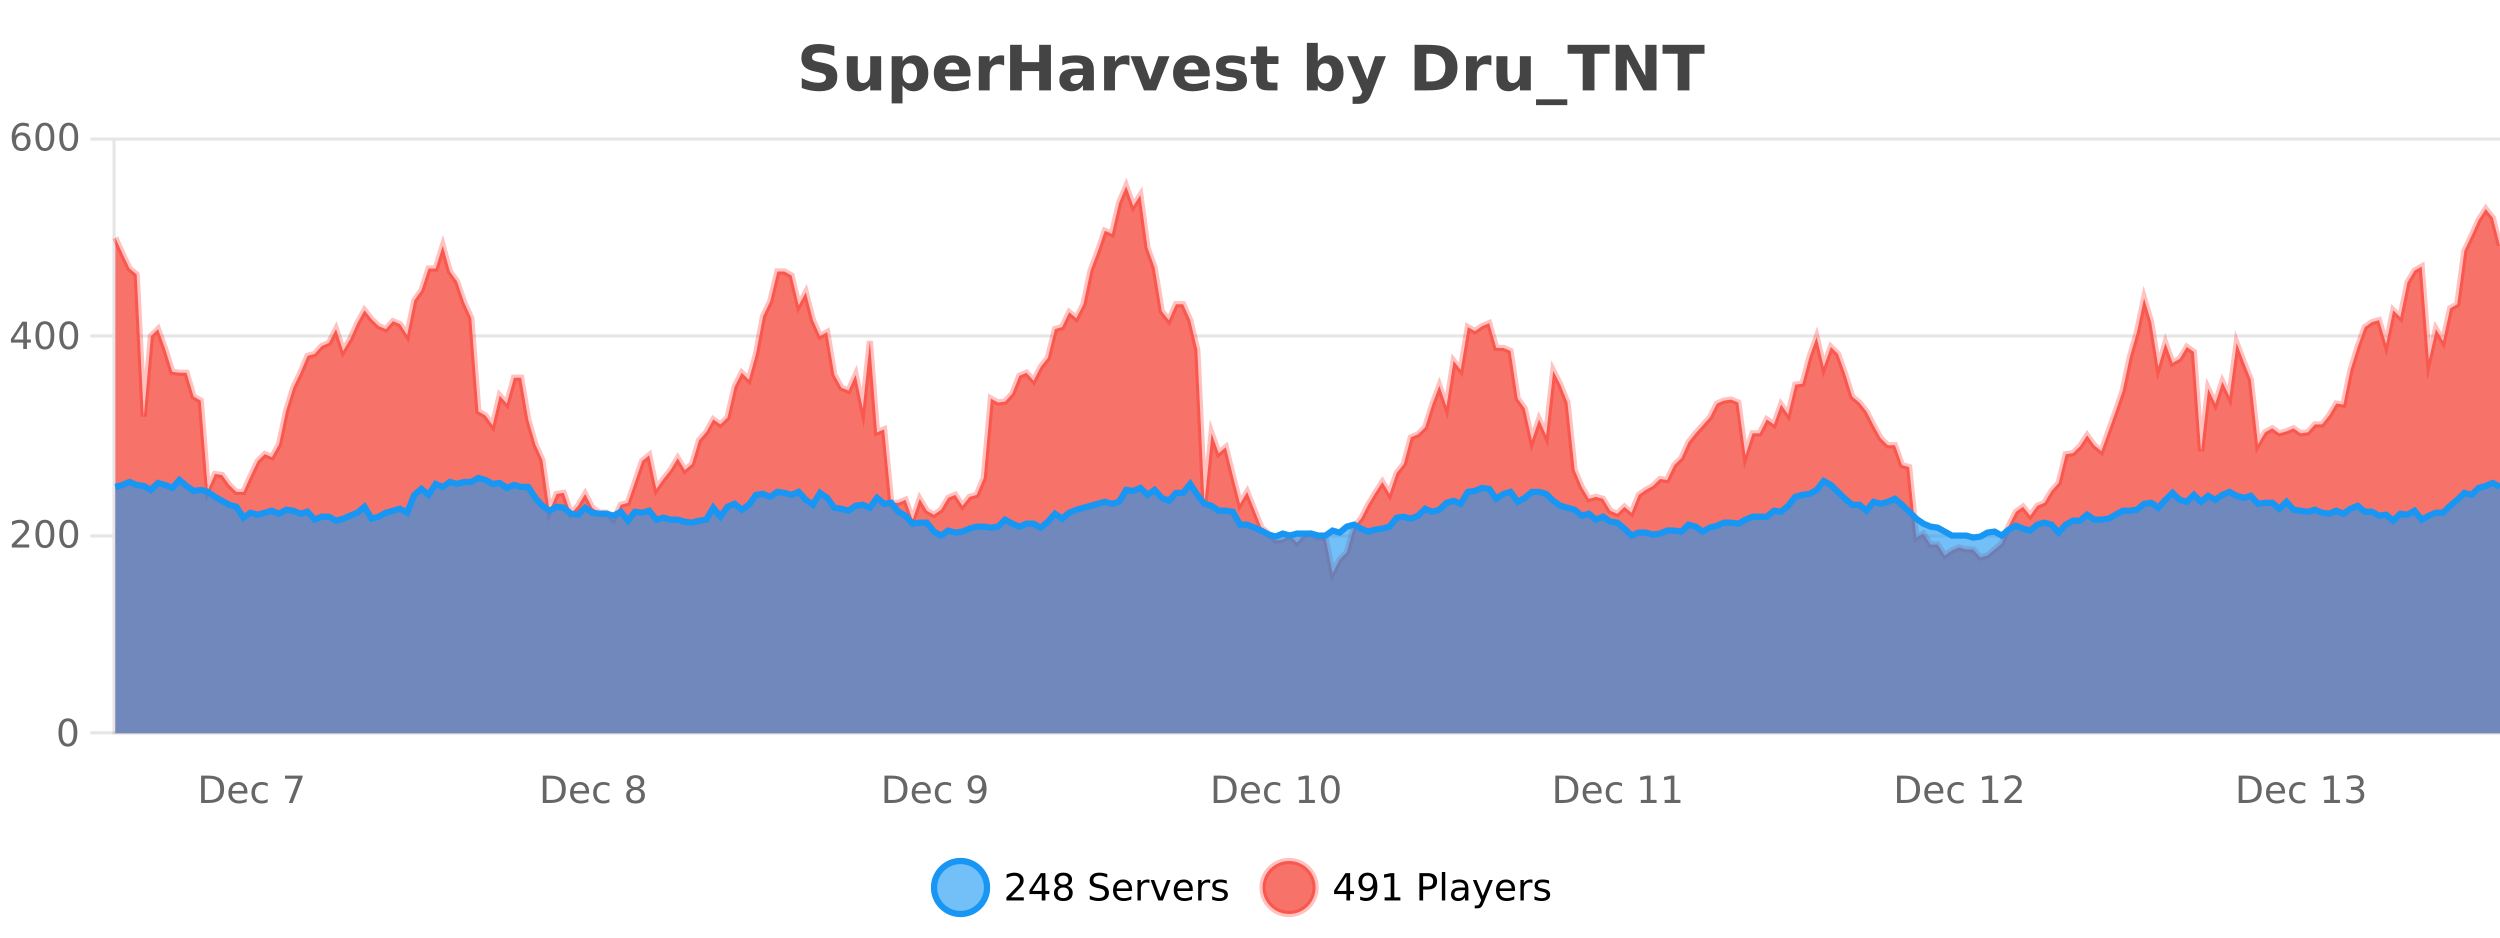 <?xml version="1.0" encoding="UTF-8"?>
<svg xmlns="http://www.w3.org/2000/svg" xmlns:xlink="http://www.w3.org/1999/xlink" width="800pt" height="300pt" viewBox="0 0 800 300" version="1.1">
<defs>
<clipPath id="clip1">
  <path d="M 270 263 L 345 263 L 345 300 L 270 300 Z M 270 263 "/>
</clipPath>
<clipPath id="clip2">
  <path d="M 375 263 L 450 263 L 450 300 L 375 300 Z M 375 263 "/>
</clipPath>
<clipPath id="clip3">
  <path d="M 36.906 59 L 800 59 L 800 234.602 L 36.906 234.602 Z M 36.906 59 "/>
</clipPath>
<clipPath id="clip4">
  <path d="M 35.906 43 L 800 43 L 800 212 L 35.906 212 Z M 35.906 43 "/>
</clipPath>
<clipPath id="clip5">
  <path d="M 36.906 152 L 800 152 L 800 234.602 L 36.906 234.602 Z M 36.906 152 "/>
</clipPath>
<clipPath id="clip6">
  <path d="M 35.906 124 L 800 124 L 800 201 L 35.906 201 Z M 35.906 124 "/>
</clipPath>
</defs>
<g id="surface1240846">
<rect x="0" y="0" width="800" height="300" style="fill:rgb(100%,100%,100%);fill-opacity:1;stroke:none;"/>
<path style="fill:none;stroke-width:1;stroke-linecap:butt;stroke-linejoin:miter;stroke:rgb(0%,0%,0%);stroke-opacity:0.098;stroke-miterlimit:10;" d="M 37 234.5 L 800 234.5 "/>
<path style="fill:none;stroke-width:1;stroke-linecap:butt;stroke-linejoin:miter;stroke:rgb(0%,0%,0%);stroke-opacity:0.098;stroke-miterlimit:10;" d="M 28.906 234.5 L 36 234.5 "/>
<path style="fill:none;stroke-width:1;stroke-linecap:butt;stroke-linejoin:miter;stroke:rgb(0%,0%,0%);stroke-opacity:0.098;stroke-miterlimit:10;" d="M 37 171.5 L 800 171.5 "/>
<path style="fill:none;stroke-width:1;stroke-linecap:butt;stroke-linejoin:miter;stroke:rgb(0%,0%,0%);stroke-opacity:0.098;stroke-miterlimit:10;" d="M 28.906 171.5 L 36 171.5 "/>
<path style="fill:none;stroke-width:1;stroke-linecap:butt;stroke-linejoin:miter;stroke:rgb(0%,0%,0%);stroke-opacity:0.098;stroke-miterlimit:10;" d="M 37 107.5 L 800 107.5 "/>
<path style="fill:none;stroke-width:1;stroke-linecap:butt;stroke-linejoin:miter;stroke:rgb(0%,0%,0%);stroke-opacity:0.098;stroke-miterlimit:10;" d="M 28.906 107.5 L 36 107.5 "/>
<path style="fill:none;stroke-width:1;stroke-linecap:butt;stroke-linejoin:miter;stroke:rgb(0%,0%,0%);stroke-opacity:0.098;stroke-miterlimit:10;" d="M 37 44.5 L 800 44.5 "/>
<path style="fill:none;stroke-width:1;stroke-linecap:butt;stroke-linejoin:miter;stroke:rgb(0%,0%,0%);stroke-opacity:0.098;stroke-miterlimit:10;" d="M 28.906 44.5 L 36 44.5 "/>
<path style=" stroke:none;fill-rule:nonzero;fill:rgb(9.02%,58.824%,95.294%);fill-opacity:0.6;" d="M 315.852 284 C 315.852 288.688 312.055 292.484 307.367 292.484 C 302.684 292.484 298.883 288.688 298.883 284 C 298.883 279.312 302.684 275.516 307.367 275.516 C 312.055 275.516 315.852 279.312 315.852 284 Z M 315.852 284 "/>
<g clip-path="url(#clip1)" clip-rule="nonzero">
<path style="fill:none;stroke-width:2;stroke-linecap:butt;stroke-linejoin:miter;stroke:rgb(9.02%,58.824%,95.294%);stroke-opacity:1;stroke-miterlimit:10;" d="M 315.852 284 C 315.852 288.688 312.055 292.484 307.367 292.484 C 302.684 292.484 298.883 288.688 298.883 284 C 298.883 279.312 302.684 275.516 307.367 275.516 C 312.055 275.516 315.852 279.312 315.852 284 Z M 315.852 284 "/>
</g>
<path style=" stroke:none;fill-rule:nonzero;fill:rgb(0%,0%,0%);fill-opacity:1;" d="M 323.477 287.156 L 327.617 287.156 L 327.617 288.156 L 322.055 288.156 L 322.055 287.156 C 322.5 286.699 323.109 286.078 323.883 285.297 C 324.664 284.508 325.152 283.996 325.352 283.766 C 325.734 283.352 326 282.996 326.148 282.703 C 326.305 282.402 326.383 282.109 326.383 281.828 C 326.383 281.359 326.215 280.98 325.883 280.688 C 325.559 280.398 325.137 280.25 324.617 280.25 C 324.242 280.25 323.844 280.312 323.43 280.438 C 323.023 280.562 322.586 280.762 322.117 281.031 L 322.117 279.828 C 322.594 279.641 323.039 279.5 323.445 279.406 C 323.859 279.305 324.242 279.25 324.586 279.25 C 325.492 279.25 326.215 279.48 326.758 279.938 C 327.297 280.387 327.57 280.992 327.57 281.75 C 327.57 282.105 327.5 282.445 327.367 282.766 C 327.23 283.09 326.984 283.469 326.633 283.906 C 326.527 284.023 326.215 284.352 325.695 284.891 C 325.172 285.434 324.434 286.188 323.477 287.156 Z M 333.348 280.438 L 330.363 285.109 L 333.348 285.109 Z M 333.035 279.406 L 334.535 279.406 L 334.535 285.109 L 335.785 285.109 L 335.785 286.094 L 334.535 286.094 L 334.535 288.156 L 333.348 288.156 L 333.348 286.094 L 329.41 286.094 L 329.41 284.953 Z M 340.266 284 C 339.703 284 339.258 284.152 338.938 284.453 C 338.613 284.758 338.453 285.168 338.453 285.688 C 338.453 286.219 338.613 286.637 338.938 286.938 C 339.258 287.242 339.703 287.391 340.266 287.391 C 340.828 287.391 341.27 287.242 341.594 286.938 C 341.914 286.637 342.078 286.219 342.078 285.688 C 342.078 285.168 341.914 284.758 341.594 284.453 C 341.281 284.152 340.836 284 340.266 284 Z M 339.078 283.5 C 338.578 283.375 338.18 283.141 337.891 282.797 C 337.609 282.445 337.469 282.016 337.469 281.516 C 337.469 280.82 337.719 280.266 338.219 279.859 C 338.719 279.453 339.398 279.25 340.266 279.25 C 341.141 279.25 341.82 279.453 342.312 279.859 C 342.812 280.266 343.062 280.82 343.062 281.516 C 343.062 282.016 342.922 282.445 342.641 282.797 C 342.359 283.141 341.961 283.375 341.453 283.5 C 342.023 283.637 342.469 283.898 342.781 284.281 C 343.102 284.668 343.266 285.137 343.266 285.688 C 343.266 286.543 343.004 287.199 342.484 287.656 C 341.973 288.105 341.234 288.328 340.266 288.328 C 339.305 288.328 338.566 288.105 338.047 287.656 C 337.523 287.199 337.266 286.543 337.266 285.688 C 337.266 285.137 337.426 284.668 337.75 284.281 C 338.07 283.898 338.516 283.637 339.078 283.5 Z M 338.656 281.625 C 338.656 282.086 338.797 282.438 339.078 282.688 C 339.359 282.938 339.754 283.062 340.266 283.062 C 340.773 283.062 341.172 282.938 341.453 282.688 C 341.742 282.438 341.891 282.086 341.891 281.625 C 341.891 281.18 341.742 280.828 341.453 280.578 C 341.172 280.32 340.773 280.188 340.266 280.188 C 339.754 280.188 339.359 280.32 339.078 280.578 C 338.797 280.828 338.656 281.18 338.656 281.625 Z M 354.32 279.688 L 354.32 280.844 C 353.871 280.637 353.445 280.48 353.039 280.375 C 352.641 280.262 352.262 280.203 351.898 280.203 C 351.25 280.203 350.75 280.328 350.398 280.578 C 350.055 280.828 349.883 281.188 349.883 281.656 C 349.883 282.043 349.996 282.336 350.227 282.531 C 350.453 282.73 350.898 282.887 351.555 283 L 352.258 283.156 C 353.141 283.324 353.793 283.621 354.211 284.047 C 354.637 284.465 354.852 285.027 354.852 285.734 C 354.852 286.59 354.562 287.234 353.992 287.672 C 353.43 288.109 352.594 288.328 351.492 288.328 C 351.086 288.328 350.648 288.281 350.18 288.188 C 349.711 288.094 349.227 287.953 348.727 287.766 L 348.727 286.547 C 349.203 286.82 349.672 287.023 350.133 287.156 C 350.602 287.293 351.055 287.359 351.492 287.359 C 352.168 287.359 352.688 287.23 353.055 286.969 C 353.43 286.699 353.617 286.32 353.617 285.828 C 353.617 285.402 353.48 285.07 353.211 284.828 C 352.949 284.578 352.516 284.398 351.914 284.281 L 351.195 284.141 C 350.309 283.965 349.668 283.688 349.273 283.312 C 348.887 282.938 348.695 282.418 348.695 281.75 C 348.695 280.969 348.965 280.359 349.508 279.922 C 350.047 279.477 350.797 279.25 351.758 279.25 C 352.172 279.25 352.59 279.289 353.008 279.359 C 353.434 279.434 353.871 279.543 354.32 279.688 Z M 362.266 284.609 L 362.266 285.125 L 357.297 285.125 C 357.348 285.875 357.57 286.445 357.969 286.828 C 358.375 287.215 358.93 287.406 359.641 287.406 C 360.055 287.406 360.457 287.359 360.844 287.266 C 361.238 287.164 361.629 287.008 362.016 286.797 L 362.016 287.828 C 361.617 287.984 361.219 288.105 360.812 288.188 C 360.406 288.281 359.992 288.328 359.578 288.328 C 358.535 288.328 357.707 288.027 357.094 287.422 C 356.477 286.809 356.172 285.98 356.172 284.938 C 356.172 283.867 356.461 283.016 357.047 282.391 C 357.629 281.758 358.41 281.438 359.391 281.438 C 360.273 281.438 360.973 281.727 361.484 282.297 C 362.004 282.859 362.266 283.633 362.266 284.609 Z M 361.188 284.281 C 361.176 283.699 361.008 283.23 360.688 282.875 C 360.363 282.523 359.938 282.344 359.406 282.344 C 358.801 282.344 358.316 282.516 357.953 282.859 C 357.598 283.203 357.395 283.684 357.344 284.297 Z M 367.836 282.594 C 367.711 282.531 367.574 282.484 367.43 282.453 C 367.293 282.414 367.137 282.391 366.961 282.391 C 366.355 282.391 365.887 282.59 365.555 282.984 C 365.23 283.383 365.07 283.953 365.07 284.703 L 365.07 288.156 L 363.992 288.156 L 363.992 281.594 L 365.07 281.594 L 365.07 282.609 C 365.297 282.215 365.594 281.922 365.961 281.734 C 366.324 281.539 366.766 281.438 367.289 281.438 C 367.359 281.438 367.438 281.445 367.523 281.453 C 367.617 281.465 367.715 281.48 367.82 281.5 Z M 368.195 281.594 L 369.336 281.594 L 371.383 287.094 L 373.445 281.594 L 374.586 281.594 L 372.117 288.156 L 370.648 288.156 Z M 381.688 284.609 L 381.688 285.125 L 376.719 285.125 C 376.77 285.875 376.992 286.445 377.391 286.828 C 377.797 287.215 378.352 287.406 379.062 287.406 C 379.477 287.406 379.879 287.359 380.266 287.266 C 380.66 287.164 381.051 287.008 381.438 286.797 L 381.438 287.828 C 381.039 287.984 380.641 288.105 380.234 288.188 C 379.828 288.281 379.414 288.328 379 288.328 C 377.957 288.328 377.129 288.027 376.516 287.422 C 375.898 286.809 375.594 285.98 375.594 284.938 C 375.594 283.867 375.883 283.016 376.469 282.391 C 377.051 281.758 377.832 281.438 378.812 281.438 C 379.695 281.438 380.395 281.727 380.906 282.297 C 381.426 282.859 381.688 283.633 381.688 284.609 Z M 380.609 284.281 C 380.598 283.699 380.43 283.23 380.109 282.875 C 379.785 282.523 379.359 282.344 378.828 282.344 C 378.223 282.344 377.738 282.516 377.375 282.859 C 377.02 283.203 376.816 283.684 376.766 284.297 Z M 387.258 282.594 C 387.133 282.531 386.996 282.484 386.852 282.453 C 386.715 282.414 386.559 282.391 386.383 282.391 C 385.777 282.391 385.309 282.59 384.977 282.984 C 384.652 283.383 384.492 283.953 384.492 284.703 L 384.492 288.156 L 383.414 288.156 L 383.414 281.594 L 384.492 281.594 L 384.492 282.609 C 384.719 282.215 385.016 281.922 385.383 281.734 C 385.746 281.539 386.188 281.438 386.711 281.438 C 386.781 281.438 386.859 281.445 386.945 281.453 C 387.039 281.465 387.137 281.48 387.242 281.5 Z M 392.562 281.781 L 392.562 282.812 C 392.258 282.656 391.941 282.543 391.609 282.469 C 391.285 282.387 390.945 282.344 390.594 282.344 C 390.062 282.344 389.66 282.43 389.391 282.594 C 389.117 282.75 388.984 282.996 388.984 283.328 C 388.984 283.578 389.078 283.777 389.266 283.922 C 389.461 284.059 389.852 284.188 390.438 284.312 L 390.797 284.406 C 391.566 284.562 392.113 284.793 392.438 285.094 C 392.758 285.398 392.922 285.812 392.922 286.344 C 392.922 286.961 392.676 287.445 392.188 287.797 C 391.707 288.152 391.047 288.328 390.203 288.328 C 389.848 288.328 389.477 288.289 389.094 288.219 C 388.719 288.156 388.32 288.059 387.906 287.922 L 387.906 286.797 C 388.301 287.008 388.691 287.164 389.078 287.266 C 389.461 287.371 389.848 287.422 390.234 287.422 C 390.734 287.422 391.117 287.34 391.391 287.172 C 391.672 286.996 391.812 286.746 391.812 286.422 C 391.812 286.133 391.711 285.906 391.516 285.75 C 391.316 285.594 390.883 285.445 390.219 285.297 L 389.844 285.219 C 389.176 285.074 388.691 284.855 388.391 284.562 C 388.098 284.273 387.953 283.875 387.953 283.375 C 387.953 282.75 388.172 282.273 388.609 281.938 C 389.047 281.605 389.664 281.438 390.469 281.438 C 390.863 281.438 391.238 281.469 391.594 281.531 C 391.945 281.586 392.27 281.668 392.562 281.781 Z M 317.367 277.016 "/>
<path style=" stroke:none;fill-rule:nonzero;fill:rgb(96.863%,44.706%,40.784%);fill-opacity:1;" d="M 420.988 284 C 420.988 288.688 417.191 292.484 412.504 292.484 C 407.82 292.484 404.02 288.688 404.02 284 C 404.02 279.312 407.82 275.516 412.504 275.516 C 417.191 275.516 420.988 279.312 420.988 284 Z M 420.988 284 "/>
<g clip-path="url(#clip2)" clip-rule="nonzero">
<path style="fill:none;stroke-width:2;stroke-linecap:butt;stroke-linejoin:miter;stroke:rgb(100%,4.706%,0%);stroke-opacity:0.247;stroke-miterlimit:10;" d="M 420.988 284 C 420.988 288.688 417.191 292.484 412.504 292.484 C 407.82 292.484 404.02 288.688 404.02 284 C 404.02 279.312 407.82 275.516 412.504 275.516 C 417.191 275.516 420.988 279.312 420.988 284 Z M 420.988 284 "/>
</g>
<path style=" stroke:none;fill-rule:nonzero;fill:rgb(0%,0%,0%);fill-opacity:1;" d="M 430.852 280.438 L 427.867 285.109 L 430.852 285.109 Z M 430.539 279.406 L 432.039 279.406 L 432.039 285.109 L 433.289 285.109 L 433.289 286.094 L 432.039 286.094 L 432.039 288.156 L 430.852 288.156 L 430.852 286.094 L 426.914 286.094 L 426.914 284.953 Z M 435.266 287.969 L 435.266 286.891 C 435.566 287.039 435.867 287.148 436.172 287.219 C 436.473 287.293 436.773 287.328 437.078 287.328 C 437.859 287.328 438.453 287.07 438.859 286.547 C 439.273 286.016 439.508 285.215 439.562 284.141 C 439.344 284.484 439.055 284.746 438.703 284.922 C 438.359 285.102 437.973 285.188 437.547 285.188 C 436.672 285.188 435.977 284.93 435.469 284.406 C 434.957 283.875 434.703 283.148 434.703 282.219 C 434.703 281.324 434.969 280.605 435.5 280.062 C 436.031 279.523 436.738 279.25 437.625 279.25 C 438.633 279.25 439.406 279.641 439.938 280.422 C 440.477 281.195 440.75 282.32 440.75 283.797 C 440.75 285.172 440.422 286.273 439.766 287.094 C 439.109 287.918 438.227 288.328 437.125 288.328 C 436.82 288.328 436.52 288.297 436.219 288.234 C 435.914 288.18 435.598 288.094 435.266 287.969 Z M 437.625 284.266 C 438.156 284.266 438.578 284.086 438.891 283.719 C 439.203 283.355 439.359 282.855 439.359 282.219 C 439.359 281.594 439.203 281.102 438.891 280.734 C 438.578 280.371 438.156 280.188 437.625 280.188 C 437.094 280.188 436.672 280.371 436.359 280.734 C 436.055 281.102 435.906 281.594 435.906 282.219 C 435.906 282.855 436.055 283.355 436.359 283.719 C 436.672 284.086 437.094 284.266 437.625 284.266 Z M 443.07 287.156 L 445.008 287.156 L 445.008 280.484 L 442.898 280.906 L 442.898 279.828 L 444.992 279.406 L 446.18 279.406 L 446.18 287.156 L 448.117 287.156 L 448.117 288.156 L 443.07 288.156 Z M 455.398 280.375 L 455.398 283.672 L 456.883 283.672 C 457.434 283.672 457.859 283.531 458.164 283.25 C 458.465 282.961 458.617 282.547 458.617 282.016 C 458.617 281.496 458.465 281.094 458.164 280.812 C 457.859 280.523 457.434 280.375 456.883 280.375 Z M 454.211 279.406 L 456.883 279.406 C 457.871 279.406 458.617 279.633 459.117 280.078 C 459.617 280.516 459.867 281.164 459.867 282.016 C 459.867 282.883 459.617 283.539 459.117 283.984 C 458.617 284.422 457.871 284.641 456.883 284.641 L 455.398 284.641 L 455.398 288.156 L 454.211 288.156 Z M 461.398 279.031 L 462.477 279.031 L 462.477 288.156 L 461.398 288.156 Z M 467.719 284.859 C 466.852 284.859 466.25 284.961 465.906 285.156 C 465.57 285.355 465.406 285.695 465.406 286.172 C 465.406 286.559 465.531 286.867 465.781 287.094 C 466.039 287.312 466.383 287.422 466.812 287.422 C 467.414 287.422 467.895 287.215 468.25 286.797 C 468.613 286.371 468.797 285.805 468.797 285.094 L 468.797 284.859 Z M 469.875 284.406 L 469.875 288.156 L 468.797 288.156 L 468.797 287.156 C 468.547 287.555 468.238 287.852 467.875 288.047 C 467.508 288.234 467.062 288.328 466.531 288.328 C 465.852 288.328 465.316 288.141 464.922 287.766 C 464.523 287.383 464.328 286.875 464.328 286.25 C 464.328 285.512 464.57 284.953 465.062 284.578 C 465.562 284.203 466.301 284.016 467.281 284.016 L 468.797 284.016 L 468.797 283.906 C 468.797 283.406 468.629 283.023 468.297 282.75 C 467.973 282.48 467.52 282.344 466.938 282.344 C 466.562 282.344 466.191 282.391 465.828 282.484 C 465.473 282.578 465.133 282.715 464.812 282.891 L 464.812 281.891 C 465.207 281.734 465.586 281.621 465.953 281.547 C 466.328 281.477 466.691 281.438 467.047 281.438 C 467.992 281.438 468.703 281.684 469.172 282.172 C 469.641 282.664 469.875 283.406 469.875 284.406 Z M 474.82 288.766 C 474.516 289.547 474.219 290.055 473.93 290.297 C 473.637 290.535 473.25 290.656 472.773 290.656 L 471.914 290.656 L 471.914 289.75 L 472.539 289.75 C 472.84 289.75 473.07 289.676 473.227 289.531 C 473.391 289.395 473.574 289.066 473.773 288.547 L 473.977 288.047 L 471.32 281.594 L 472.461 281.594 L 474.508 286.719 L 476.57 281.594 L 477.711 281.594 Z M 484.812 284.609 L 484.812 285.125 L 479.844 285.125 C 479.895 285.875 480.117 286.445 480.516 286.828 C 480.922 287.215 481.477 287.406 482.188 287.406 C 482.602 287.406 483.004 287.359 483.391 287.266 C 483.785 287.164 484.176 287.008 484.562 286.797 L 484.562 287.828 C 484.164 287.984 483.766 288.105 483.359 288.188 C 482.953 288.281 482.539 288.328 482.125 288.328 C 481.082 288.328 480.254 288.027 479.641 287.422 C 479.023 286.809 478.719 285.98 478.719 284.938 C 478.719 283.867 479.008 283.016 479.594 282.391 C 480.176 281.758 480.957 281.438 481.938 281.438 C 482.82 281.438 483.52 281.727 484.031 282.297 C 484.551 282.859 484.812 283.633 484.812 284.609 Z M 483.734 284.281 C 483.723 283.699 483.555 283.23 483.234 282.875 C 482.91 282.523 482.484 282.344 481.953 282.344 C 481.348 282.344 480.863 282.516 480.5 282.859 C 480.145 283.203 479.941 283.684 479.891 284.297 Z M 490.383 282.594 C 490.258 282.531 490.121 282.484 489.977 282.453 C 489.84 282.414 489.684 282.391 489.508 282.391 C 488.902 282.391 488.434 282.59 488.102 282.984 C 487.777 283.383 487.617 283.953 487.617 284.703 L 487.617 288.156 L 486.539 288.156 L 486.539 281.594 L 487.617 281.594 L 487.617 282.609 C 487.844 282.215 488.141 281.922 488.508 281.734 C 488.871 281.539 489.312 281.438 489.836 281.438 C 489.906 281.438 489.984 281.445 490.07 281.453 C 490.164 281.465 490.262 281.48 490.367 281.5 Z M 495.691 281.781 L 495.691 282.812 C 495.387 282.656 495.07 282.543 494.738 282.469 C 494.414 282.387 494.074 282.344 493.723 282.344 C 493.191 282.344 492.789 282.43 492.52 282.594 C 492.246 282.75 492.113 282.996 492.113 283.328 C 492.113 283.578 492.207 283.777 492.395 283.922 C 492.59 284.059 492.98 284.188 493.566 284.312 L 493.926 284.406 C 494.695 284.562 495.242 284.793 495.566 285.094 C 495.887 285.398 496.051 285.812 496.051 286.344 C 496.051 286.961 495.805 287.445 495.316 287.797 C 494.836 288.152 494.176 288.328 493.332 288.328 C 492.977 288.328 492.605 288.289 492.223 288.219 C 491.848 288.156 491.449 288.059 491.035 287.922 L 491.035 286.797 C 491.43 287.008 491.82 287.164 492.207 287.266 C 492.59 287.371 492.977 287.422 493.363 287.422 C 493.863 287.422 494.246 287.34 494.52 287.172 C 494.801 286.996 494.941 286.746 494.941 286.422 C 494.941 286.133 494.84 285.906 494.645 285.75 C 494.445 285.594 494.012 285.445 493.348 285.297 L 492.973 285.219 C 492.305 285.074 491.82 284.855 491.52 284.562 C 491.227 284.273 491.082 283.875 491.082 283.375 C 491.082 282.75 491.301 282.273 491.738 281.938 C 492.176 281.605 492.793 281.438 493.598 281.438 C 493.992 281.438 494.367 281.469 494.723 281.531 C 495.074 281.586 495.398 281.668 495.691 281.781 Z M 422.504 277.016 "/>
<path style=" stroke:none;fill-rule:nonzero;fill:rgb(26.667%,26.667%,26.667%);fill-opacity:1;" d="M 266.984 14.797 L 266.984 17.891 C 266.18 17.527 265.398 17.258 264.641 17.078 C 263.879 16.891 263.16 16.797 262.484 16.797 C 261.586 16.797 260.922 16.922 260.484 17.172 C 260.055 17.422 259.844 17.809 259.844 18.328 C 259.844 18.715 259.988 19.016 260.281 19.234 C 260.57 19.453 261.098 19.641 261.859 19.797 L 263.453 20.125 C 265.078 20.449 266.227 20.945 266.906 21.609 C 267.594 22.277 267.938 23.219 267.938 24.438 C 267.938 26.043 267.457 27.242 266.5 28.031 C 265.551 28.812 264.098 29.203 262.141 29.203 C 261.211 29.203 260.281 29.113 259.344 28.938 C 258.414 28.762 257.488 28.5 256.562 28.156 L 256.562 24.984 C 257.488 25.484 258.383 25.859 259.25 26.109 C 260.125 26.359 260.969 26.484 261.781 26.484 C 262.602 26.484 263.227 26.352 263.656 26.078 C 264.094 25.797 264.312 25.402 264.312 24.891 C 264.312 24.445 264.16 24.094 263.859 23.844 C 263.566 23.594 262.977 23.371 262.094 23.172 L 260.641 22.859 C 259.18 22.547 258.113 22.055 257.438 21.375 C 256.77 20.688 256.438 19.762 256.438 18.594 C 256.438 17.148 256.906 16.031 257.844 15.25 C 258.781 14.469 260.129 14.078 261.891 14.078 C 262.691 14.078 263.516 14.141 264.359 14.266 C 265.203 14.383 266.078 14.559 266.984 14.797 Z M 270.969 24.656 L 270.969 17.984 L 274.484 17.984 L 274.484 19.078 C 274.484 19.672 274.477 20.418 274.469 21.312 C 274.469 22.211 274.469 22.805 274.469 23.094 C 274.469 23.98 274.488 24.617 274.531 25 C 274.582 25.387 274.66 25.668 274.766 25.844 C 274.91 26.074 275.098 26.25 275.328 26.375 C 275.555 26.5 275.82 26.562 276.125 26.562 C 276.852 26.562 277.426 26.281 277.844 25.719 C 278.258 25.156 278.469 24.383 278.469 23.391 L 278.469 17.984 L 281.969 17.984 L 281.969 28.922 L 278.469 28.922 L 278.469 27.344 C 277.938 27.98 277.375 28.449 276.781 28.75 C 276.195 29.051 275.551 29.203 274.844 29.203 C 273.582 29.203 272.617 28.82 271.953 28.047 C 271.297 27.266 270.969 26.137 270.969 24.656 Z M 288.812 27.344 L 288.812 33.078 L 285.328 33.078 L 285.328 17.984 L 288.812 17.984 L 288.812 19.578 C 289.301 18.945 289.836 18.477 290.422 18.172 C 291.004 17.871 291.676 17.719 292.438 17.719 C 293.789 17.719 294.898 18.258 295.766 19.328 C 296.629 20.402 297.062 21.781 297.062 23.469 C 297.062 25.148 296.629 26.523 295.766 27.594 C 294.898 28.668 293.789 29.203 292.438 29.203 C 291.676 29.203 291.004 29.051 290.422 28.75 C 289.836 28.449 289.301 27.98 288.812 27.344 Z M 291.141 20.266 C 290.391 20.266 289.812 20.543 289.406 21.094 C 289.008 21.637 288.812 22.43 288.812 23.469 C 288.812 24.5 289.008 25.293 289.406 25.844 C 289.812 26.398 290.391 26.672 291.141 26.672 C 291.891 26.672 292.461 26.402 292.859 25.859 C 293.254 25.309 293.453 24.512 293.453 23.469 C 293.453 22.43 293.254 21.637 292.859 21.094 C 292.461 20.543 291.891 20.266 291.141 20.266 Z M 310.555 23.422 L 310.555 24.422 L 302.383 24.422 C 302.465 25.246 302.762 25.859 303.273 26.266 C 303.781 26.672 304.492 26.875 305.398 26.875 C 306.137 26.875 306.891 26.766 307.664 26.547 C 308.434 26.328 309.227 26 310.039 25.562 L 310.039 28.25 C 309.215 28.562 308.387 28.797 307.555 28.953 C 306.73 29.117 305.906 29.203 305.086 29.203 C 303.105 29.203 301.562 28.703 300.461 27.703 C 299.367 26.695 298.82 25.281 298.82 23.469 C 298.82 21.68 299.355 20.273 300.43 19.25 C 301.512 18.23 302.996 17.719 304.883 17.719 C 306.602 17.719 307.977 18.242 309.008 19.281 C 310.039 20.312 310.555 21.695 310.555 23.422 Z M 306.961 22.266 C 306.961 21.602 306.766 21.062 306.383 20.656 C 305.996 20.25 305.492 20.047 304.867 20.047 C 304.188 20.047 303.637 20.242 303.211 20.625 C 302.793 21 302.531 21.547 302.43 22.266 Z M 321.336 20.969 C 321.023 20.824 320.715 20.719 320.414 20.656 C 320.109 20.586 319.809 20.547 319.508 20.547 C 318.602 20.547 317.902 20.836 317.414 21.406 C 316.934 21.98 316.695 22.805 316.695 23.875 L 316.695 28.922 L 313.211 28.922 L 313.211 17.984 L 316.695 17.984 L 316.695 19.781 C 317.141 19.062 317.656 18.543 318.242 18.219 C 318.824 17.887 319.523 17.719 320.336 17.719 C 320.461 17.719 320.59 17.727 320.727 17.734 C 320.859 17.746 321.059 17.766 321.32 17.797 Z M 323.23 14.344 L 326.98 14.344 L 326.98 19.891 L 332.527 19.891 L 332.527 14.344 L 336.293 14.344 L 336.293 28.922 L 332.527 28.922 L 332.527 22.734 L 326.98 22.734 L 326.98 28.922 L 323.23 28.922 Z M 344.703 24 C 343.973 24 343.426 24.125 343.062 24.375 C 342.695 24.617 342.516 24.98 342.516 25.469 C 342.516 25.906 342.66 26.25 342.953 26.5 C 343.254 26.75 343.664 26.875 344.188 26.875 C 344.844 26.875 345.395 26.641 345.844 26.172 C 346.301 25.703 346.531 25.117 346.531 24.406 L 346.531 24 Z M 350.047 22.688 L 350.047 28.922 L 346.531 28.922 L 346.531 27.297 C 346.062 27.965 345.531 28.449 344.938 28.75 C 344.352 29.051 343.641 29.203 342.797 29.203 C 341.672 29.203 340.754 28.875 340.047 28.219 C 339.336 27.555 338.984 26.695 338.984 25.641 C 338.984 24.359 339.422 23.422 340.297 22.828 C 341.18 22.227 342.57 21.922 344.469 21.922 L 346.531 21.922 L 346.531 21.641 C 346.531 21.09 346.312 20.688 345.875 20.438 C 345.438 20.18 344.754 20.047 343.828 20.047 C 343.078 20.047 342.379 20.125 341.734 20.281 C 341.086 20.43 340.488 20.648 339.938 20.938 L 339.938 18.281 C 340.688 18.094 341.438 17.953 342.188 17.859 C 342.945 17.766 343.707 17.719 344.469 17.719 C 346.438 17.719 347.859 18.109 348.734 18.891 C 349.609 19.664 350.047 20.93 350.047 22.688 Z M 361.434 20.969 C 361.121 20.824 360.812 20.719 360.512 20.656 C 360.207 20.586 359.906 20.547 359.605 20.547 C 358.699 20.547 358 20.836 357.512 21.406 C 357.031 21.98 356.793 22.805 356.793 23.875 L 356.793 28.922 L 353.309 28.922 L 353.309 17.984 L 356.793 17.984 L 356.793 19.781 C 357.238 19.062 357.754 18.543 358.34 18.219 C 358.922 17.887 359.621 17.719 360.434 17.719 C 360.559 17.719 360.688 17.727 360.824 17.734 C 360.957 17.746 361.156 17.766 361.418 17.797 Z M 361.781 17.984 L 365.281 17.984 L 368.016 25.547 L 370.719 17.984 L 374.234 17.984 L 369.922 28.922 L 366.078 28.922 Z M 387.117 23.422 L 387.117 24.422 L 378.945 24.422 C 379.027 25.246 379.324 25.859 379.836 26.266 C 380.344 26.672 381.055 26.875 381.961 26.875 C 382.699 26.875 383.453 26.766 384.227 26.547 C 384.996 26.328 385.789 26 386.602 25.562 L 386.602 28.25 C 385.777 28.562 384.949 28.797 384.117 28.953 C 383.293 29.117 382.469 29.203 381.648 29.203 C 379.668 29.203 378.125 28.703 377.023 27.703 C 375.93 26.695 375.383 25.281 375.383 23.469 C 375.383 21.68 375.918 20.273 376.992 19.25 C 378.074 18.23 379.559 17.719 381.445 17.719 C 383.164 17.719 384.539 18.242 385.57 19.281 C 386.602 20.312 387.117 21.695 387.117 23.422 Z M 383.523 22.266 C 383.523 21.602 383.328 21.062 382.945 20.656 C 382.559 20.25 382.055 20.047 381.43 20.047 C 380.75 20.047 380.199 20.242 379.773 20.625 C 379.355 21 379.094 21.547 378.992 22.266 Z M 398.305 18.328 L 398.305 20.984 C 397.562 20.672 396.844 20.438 396.148 20.281 C 395.449 20.125 394.789 20.047 394.164 20.047 C 393.508 20.047 393.016 20.133 392.695 20.297 C 392.371 20.465 392.211 20.719 392.211 21.062 C 392.211 21.344 392.328 21.559 392.57 21.703 C 392.82 21.852 393.258 21.961 393.883 22.031 L 394.508 22.125 C 396.297 22.355 397.5 22.73 398.117 23.25 C 398.73 23.773 399.039 24.59 399.039 25.703 C 399.039 26.871 398.605 27.746 397.742 28.328 C 396.887 28.914 395.609 29.203 393.914 29.203 C 393.184 29.203 392.434 29.145 391.664 29.031 C 390.891 28.918 390.102 28.746 389.289 28.516 L 389.289 25.859 C 389.984 26.203 390.699 26.461 391.43 26.625 C 392.156 26.793 392.902 26.875 393.664 26.875 C 394.352 26.875 394.867 26.781 395.211 26.594 C 395.555 26.406 395.727 26.125 395.727 25.75 C 395.727 25.438 395.605 25.211 395.367 25.062 C 395.125 24.906 394.652 24.789 393.945 24.703 L 393.336 24.625 C 391.773 24.43 390.68 24.07 390.055 23.547 C 389.43 23.016 389.117 22.215 389.117 21.141 C 389.117 19.984 389.512 19.125 390.305 18.562 C 391.105 18 392.324 17.719 393.961 17.719 C 394.605 17.719 395.281 17.773 395.992 17.875 C 396.699 17.969 397.469 18.121 398.305 18.328 Z M 405.492 14.875 L 405.492 17.984 L 409.102 17.984 L 409.102 20.484 L 405.492 20.484 L 405.492 25.125 C 405.492 25.637 405.59 25.98 405.789 26.156 C 405.996 26.336 406.398 26.422 406.992 26.422 L 408.789 26.422 L 408.789 28.922 L 405.789 28.922 C 404.414 28.922 403.434 28.637 402.852 28.062 C 402.277 27.48 401.992 26.5 401.992 25.125 L 401.992 20.484 L 400.258 20.484 L 400.258 17.984 L 401.992 17.984 L 401.992 14.875 Z M 424.016 26.672 C 424.766 26.672 425.336 26.402 425.734 25.859 C 426.129 25.309 426.328 24.512 426.328 23.469 C 426.328 22.43 426.129 21.637 425.734 21.094 C 425.336 20.543 424.766 20.266 424.016 20.266 C 423.266 20.266 422.688 20.543 422.281 21.094 C 421.883 21.637 421.688 22.43 421.688 23.469 C 421.688 24.5 421.883 25.293 422.281 25.844 C 422.688 26.398 423.266 26.672 424.016 26.672 Z M 421.688 19.578 C 422.176 18.945 422.711 18.477 423.297 18.172 C 423.879 17.871 424.551 17.719 425.312 17.719 C 426.664 17.719 427.773 18.258 428.641 19.328 C 429.504 20.402 429.938 21.781 429.938 23.469 C 429.938 25.148 429.504 26.523 428.641 27.594 C 427.773 28.668 426.664 29.203 425.312 29.203 C 424.551 29.203 423.879 29.051 423.297 28.75 C 422.711 28.449 422.176 27.98 421.688 27.344 L 421.688 28.922 L 418.203 28.922 L 418.203 13.719 L 421.688 13.719 Z M 431.078 17.984 L 434.562 17.984 L 437.516 25.406 L 440.016 17.984 L 443.5 17.984 L 438.906 29.953 C 438.445 31.172 437.906 32.02 437.281 32.5 C 436.664 32.988 435.859 33.234 434.859 33.234 L 432.828 33.234 L 432.828 30.938 L 433.922 30.938 C 434.516 30.938 434.945 30.844 435.219 30.656 C 435.488 30.469 435.695 30.129 435.844 29.641 L 435.953 29.344 Z M 456.422 17.188 L 456.422 26.078 L 457.766 26.078 C 459.305 26.078 460.484 25.699 461.297 24.938 C 462.109 24.18 462.516 23.07 462.516 21.609 C 462.516 20.172 462.109 19.078 461.297 18.328 C 460.492 17.57 459.316 17.188 457.766 17.188 Z M 452.672 14.344 L 456.625 14.344 C 458.844 14.344 460.492 14.5 461.578 14.812 C 462.66 15.125 463.586 15.664 464.359 16.422 C 465.047 17.078 465.555 17.84 465.891 18.703 C 466.223 19.559 466.391 20.527 466.391 21.609 C 466.391 22.715 466.223 23.699 465.891 24.562 C 465.555 25.43 465.047 26.188 464.359 26.844 C 463.578 27.594 462.641 28.133 461.547 28.453 C 460.453 28.766 458.812 28.922 456.625 28.922 L 452.672 28.922 Z M 477.242 20.969 C 476.93 20.824 476.621 20.719 476.32 20.656 C 476.016 20.586 475.715 20.547 475.414 20.547 C 474.508 20.547 473.809 20.836 473.32 21.406 C 472.84 21.98 472.602 22.805 472.602 23.875 L 472.602 28.922 L 469.117 28.922 L 469.117 17.984 L 472.602 17.984 L 472.602 19.781 C 473.047 19.062 473.562 18.543 474.148 18.219 C 474.73 17.887 475.43 17.719 476.242 17.719 C 476.367 17.719 476.496 17.727 476.633 17.734 C 476.766 17.746 476.965 17.766 477.227 17.797 Z M 478.859 24.656 L 478.859 17.984 L 482.375 17.984 L 482.375 19.078 C 482.375 19.672 482.367 20.418 482.359 21.312 C 482.359 22.211 482.359 22.805 482.359 23.094 C 482.359 23.98 482.379 24.617 482.422 25 C 482.473 25.387 482.551 25.668 482.656 25.844 C 482.801 26.074 482.988 26.25 483.219 26.375 C 483.445 26.5 483.711 26.562 484.016 26.562 C 484.742 26.562 485.316 26.281 485.734 25.719 C 486.148 25.156 486.359 24.383 486.359 23.391 L 486.359 17.984 L 489.859 17.984 L 489.859 28.922 L 486.359 28.922 L 486.359 27.344 C 485.828 27.98 485.266 28.449 484.672 28.75 C 484.086 29.051 483.441 29.203 482.734 29.203 C 481.473 29.203 480.508 28.82 479.844 28.047 C 479.188 27.266 478.859 26.137 478.859 24.656 Z M 501.531 31.781 L 501.531 33.641 L 491.531 33.641 L 491.531 31.781 Z M 501.625 14.344 L 515.062 14.344 L 515.062 17.188 L 510.234 17.188 L 510.234 28.922 L 506.469 28.922 L 506.469 17.188 L 501.625 17.188 Z M 517.02 14.344 L 521.207 14.344 L 526.52 24.344 L 526.52 14.344 L 530.082 14.344 L 530.082 28.922 L 525.879 28.922 L 520.582 18.922 L 520.582 28.922 L 517.02 28.922 Z M 532.008 14.344 L 545.445 14.344 L 545.445 17.188 L 540.617 17.188 L 540.617 28.922 L 536.852 28.922 L 536.852 17.188 L 532.008 17.188 Z M 255 10.359 "/>
<path style="fill:none;stroke-width:1;stroke-linecap:butt;stroke-linejoin:miter;stroke:rgb(0%,0%,0%);stroke-opacity:0.098;stroke-miterlimit:10;" d="M 36 234.5 L 801 234.5 "/>
<path style=" stroke:none;fill-rule:nonzero;fill:rgb(40%,40%,40%);fill-opacity:1;" d="M 65.543 249.172 L 65.543 255.984 L 66.98 255.984 C 68.188 255.984 69.066 255.715 69.621 255.172 C 70.184 254.621 70.465 253.75 70.465 252.562 C 70.465 251.398 70.184 250.543 69.621 250 C 69.066 249.449 68.188 249.172 66.98 249.172 Z M 64.355 248.203 L 66.793 248.203 C 68.488 248.203 69.734 248.559 70.527 249.266 C 71.316 249.965 71.715 251.062 71.715 252.562 C 71.715 254.074 71.312 255.184 70.512 255.891 C 69.719 256.602 68.48 256.953 66.793 256.953 L 64.355 256.953 Z M 79.172 253.406 L 79.172 253.922 L 74.203 253.922 C 74.254 254.672 74.477 255.242 74.875 255.625 C 75.281 256.012 75.836 256.203 76.547 256.203 C 76.961 256.203 77.363 256.156 77.75 256.062 C 78.145 255.961 78.535 255.805 78.922 255.594 L 78.922 256.625 C 78.523 256.781 78.125 256.902 77.719 256.984 C 77.312 257.078 76.898 257.125 76.484 257.125 C 75.441 257.125 74.613 256.824 74 256.219 C 73.383 255.605 73.078 254.777 73.078 253.734 C 73.078 252.664 73.367 251.812 73.953 251.188 C 74.535 250.555 75.316 250.234 76.297 250.234 C 77.18 250.234 77.879 250.523 78.391 251.094 C 78.91 251.656 79.172 252.43 79.172 253.406 Z M 78.094 253.078 C 78.082 252.496 77.914 252.027 77.594 251.672 C 77.27 251.32 76.844 251.141 76.312 251.141 C 75.707 251.141 75.223 251.312 74.859 251.656 C 74.504 252 74.301 252.48 74.25 253.094 Z M 85.664 250.641 L 85.664 251.656 C 85.352 251.48 85.043 251.352 84.742 251.266 C 84.438 251.184 84.133 251.141 83.82 251.141 C 83.109 251.141 82.562 251.367 82.18 251.812 C 81.793 252.25 81.602 252.871 81.602 253.672 C 81.602 254.477 81.793 255.102 82.18 255.547 C 82.562 255.984 83.109 256.203 83.82 256.203 C 84.133 256.203 84.438 256.164 84.742 256.078 C 85.043 255.996 85.352 255.871 85.664 255.703 L 85.664 256.703 C 85.359 256.84 85.047 256.945 84.727 257.016 C 84.402 257.086 84.059 257.125 83.695 257.125 C 82.703 257.125 81.918 256.82 81.336 256.203 C 80.75 255.578 80.461 254.734 80.461 253.672 C 80.461 252.609 80.75 251.773 81.336 251.156 C 81.93 250.543 82.742 250.234 83.773 250.234 C 84.094 250.234 84.414 250.273 84.727 250.344 C 85.047 250.406 85.359 250.508 85.664 250.641 Z M 91.203 248.203 L 96.828 248.203 L 96.828 248.703 L 93.656 256.953 L 92.422 256.953 L 95.406 249.203 L 91.203 249.203 Z M 63.184 245.816 "/>
<path style=" stroke:none;fill-rule:nonzero;fill:rgb(40%,40%,40%);fill-opacity:1;" d="M 174.883 249.172 L 174.883 255.984 L 176.32 255.984 C 177.527 255.984 178.406 255.715 178.961 255.172 C 179.523 254.621 179.805 253.75 179.805 252.562 C 179.805 251.398 179.523 250.543 178.961 250 C 178.406 249.449 177.527 249.172 176.32 249.172 Z M 173.695 248.203 L 176.133 248.203 C 177.828 248.203 179.074 248.559 179.867 249.266 C 180.656 249.965 181.055 251.062 181.055 252.562 C 181.055 254.074 180.652 255.184 179.852 255.891 C 179.059 256.602 177.82 256.953 176.133 256.953 L 173.695 256.953 Z M 188.516 253.406 L 188.516 253.922 L 183.547 253.922 C 183.598 254.672 183.82 255.242 184.219 255.625 C 184.625 256.012 185.18 256.203 185.891 256.203 C 186.305 256.203 186.707 256.156 187.094 256.062 C 187.488 255.961 187.879 255.805 188.266 255.594 L 188.266 256.625 C 187.867 256.781 187.469 256.902 187.062 256.984 C 186.656 257.078 186.242 257.125 185.828 257.125 C 184.785 257.125 183.957 256.824 183.344 256.219 C 182.727 255.605 182.422 254.777 182.422 253.734 C 182.422 252.664 182.711 251.812 183.297 251.188 C 183.879 250.555 184.66 250.234 185.641 250.234 C 186.523 250.234 187.223 250.523 187.734 251.094 C 188.254 251.656 188.516 252.43 188.516 253.406 Z M 187.438 253.078 C 187.426 252.496 187.258 252.027 186.938 251.672 C 186.613 251.32 186.188 251.141 185.656 251.141 C 185.051 251.141 184.566 251.312 184.203 251.656 C 183.848 252 183.645 252.48 183.594 253.094 Z M 195.008 250.641 L 195.008 251.656 C 194.695 251.48 194.387 251.352 194.086 251.266 C 193.781 251.184 193.477 251.141 193.164 251.141 C 192.453 251.141 191.906 251.367 191.523 251.812 C 191.137 252.25 190.945 252.871 190.945 253.672 C 190.945 254.477 191.137 255.102 191.523 255.547 C 191.906 255.984 192.453 256.203 193.164 256.203 C 193.477 256.203 193.781 256.164 194.086 256.078 C 194.387 255.996 194.695 255.871 195.008 255.703 L 195.008 256.703 C 194.703 256.84 194.391 256.945 194.07 257.016 C 193.746 257.086 193.402 257.125 193.039 257.125 C 192.047 257.125 191.262 256.82 190.68 256.203 C 190.094 255.578 189.805 254.734 189.805 253.672 C 189.805 252.609 190.094 251.773 190.68 251.156 C 191.273 250.543 192.086 250.234 193.117 250.234 C 193.438 250.234 193.758 250.273 194.07 250.344 C 194.391 250.406 194.703 250.508 195.008 250.641 Z M 203.371 252.797 C 202.809 252.797 202.363 252.949 202.043 253.25 C 201.719 253.555 201.559 253.965 201.559 254.484 C 201.559 255.016 201.719 255.434 202.043 255.734 C 202.363 256.039 202.809 256.188 203.371 256.188 C 203.934 256.188 204.375 256.039 204.699 255.734 C 205.02 255.434 205.184 255.016 205.184 254.484 C 205.184 253.965 205.02 253.555 204.699 253.25 C 204.387 252.949 203.941 252.797 203.371 252.797 Z M 202.184 252.297 C 201.684 252.172 201.285 251.938 200.996 251.594 C 200.715 251.242 200.574 250.812 200.574 250.312 C 200.574 249.617 200.824 249.062 201.324 248.656 C 201.824 248.25 202.504 248.047 203.371 248.047 C 204.246 248.047 204.926 248.25 205.418 248.656 C 205.918 249.062 206.168 249.617 206.168 250.312 C 206.168 250.812 206.027 251.242 205.746 251.594 C 205.465 251.938 205.066 252.172 204.559 252.297 C 205.129 252.434 205.574 252.695 205.887 253.078 C 206.207 253.465 206.371 253.934 206.371 254.484 C 206.371 255.34 206.109 255.996 205.59 256.453 C 205.078 256.902 204.34 257.125 203.371 257.125 C 202.41 257.125 201.672 256.902 201.152 256.453 C 200.629 255.996 200.371 255.34 200.371 254.484 C 200.371 253.934 200.531 253.465 200.855 253.078 C 201.176 252.695 201.621 252.434 202.184 252.297 Z M 201.762 250.422 C 201.762 250.883 201.902 251.234 202.184 251.484 C 202.465 251.734 202.859 251.859 203.371 251.859 C 203.879 251.859 204.277 251.734 204.559 251.484 C 204.848 251.234 204.996 250.883 204.996 250.422 C 204.996 249.977 204.848 249.625 204.559 249.375 C 204.277 249.117 203.879 248.984 203.371 248.984 C 202.859 248.984 202.465 249.117 202.184 249.375 C 201.902 249.625 201.762 249.977 201.762 250.422 Z M 172.523 245.816 "/>
<path style=" stroke:none;fill-rule:nonzero;fill:rgb(40%,40%,40%);fill-opacity:1;" d="M 284.223 249.172 L 284.223 255.984 L 285.66 255.984 C 286.867 255.984 287.746 255.715 288.301 255.172 C 288.863 254.621 289.145 253.75 289.145 252.562 C 289.145 251.398 288.863 250.543 288.301 250 C 287.746 249.449 286.867 249.172 285.66 249.172 Z M 283.035 248.203 L 285.473 248.203 C 287.168 248.203 288.414 248.559 289.207 249.266 C 289.996 249.965 290.395 251.062 290.395 252.562 C 290.395 254.074 289.992 255.184 289.191 255.891 C 288.398 256.602 287.16 256.953 285.473 256.953 L 283.035 256.953 Z M 297.852 253.406 L 297.852 253.922 L 292.883 253.922 C 292.934 254.672 293.156 255.242 293.555 255.625 C 293.961 256.012 294.516 256.203 295.227 256.203 C 295.641 256.203 296.043 256.156 296.43 256.062 C 296.824 255.961 297.215 255.805 297.602 255.594 L 297.602 256.625 C 297.203 256.781 296.805 256.902 296.398 256.984 C 295.992 257.078 295.578 257.125 295.164 257.125 C 294.121 257.125 293.293 256.824 292.68 256.219 C 292.062 255.605 291.758 254.777 291.758 253.734 C 291.758 252.664 292.047 251.812 292.633 251.188 C 293.215 250.555 293.996 250.234 294.977 250.234 C 295.859 250.234 296.559 250.523 297.07 251.094 C 297.59 251.656 297.852 252.43 297.852 253.406 Z M 296.773 253.078 C 296.762 252.496 296.594 252.027 296.273 251.672 C 295.949 251.32 295.523 251.141 294.992 251.141 C 294.387 251.141 293.902 251.312 293.539 251.656 C 293.184 252 292.98 252.48 292.93 253.094 Z M 304.344 250.641 L 304.344 251.656 C 304.031 251.48 303.723 251.352 303.422 251.266 C 303.117 251.184 302.812 251.141 302.5 251.141 C 301.789 251.141 301.242 251.367 300.859 251.812 C 300.473 252.25 300.281 252.871 300.281 253.672 C 300.281 254.477 300.473 255.102 300.859 255.547 C 301.242 255.984 301.789 256.203 302.5 256.203 C 302.812 256.203 303.117 256.164 303.422 256.078 C 303.723 255.996 304.031 255.871 304.344 255.703 L 304.344 256.703 C 304.039 256.84 303.727 256.945 303.406 257.016 C 303.082 257.086 302.738 257.125 302.375 257.125 C 301.383 257.125 300.598 256.82 300.016 256.203 C 299.43 255.578 299.141 254.734 299.141 253.672 C 299.141 252.609 299.43 251.773 300.016 251.156 C 300.609 250.543 301.422 250.234 302.453 250.234 C 302.773 250.234 303.094 250.273 303.406 250.344 C 303.727 250.406 304.039 250.508 304.344 250.641 Z M 310.211 256.766 L 310.211 255.688 C 310.512 255.836 310.812 255.945 311.117 256.016 C 311.418 256.09 311.719 256.125 312.023 256.125 C 312.805 256.125 313.398 255.867 313.805 255.344 C 314.219 254.812 314.453 254.012 314.508 252.938 C 314.289 253.281 314 253.543 313.648 253.719 C 313.305 253.898 312.918 253.984 312.492 253.984 C 311.617 253.984 310.922 253.727 310.414 253.203 C 309.902 252.672 309.648 251.945 309.648 251.016 C 309.648 250.121 309.914 249.402 310.445 248.859 C 310.977 248.32 311.684 248.047 312.57 248.047 C 313.578 248.047 314.352 248.438 314.883 249.219 C 315.422 249.992 315.695 251.117 315.695 252.594 C 315.695 253.969 315.367 255.07 314.711 255.891 C 314.055 256.715 313.172 257.125 312.07 257.125 C 311.766 257.125 311.465 257.094 311.164 257.031 C 310.859 256.977 310.543 256.891 310.211 256.766 Z M 312.57 253.062 C 313.102 253.062 313.523 252.883 313.836 252.516 C 314.148 252.152 314.305 251.652 314.305 251.016 C 314.305 250.391 314.148 249.898 313.836 249.531 C 313.523 249.168 313.102 248.984 312.57 248.984 C 312.039 248.984 311.617 249.168 311.305 249.531 C 311 249.898 310.852 250.391 310.852 251.016 C 310.852 251.652 311 252.152 311.305 252.516 C 311.617 252.883 312.039 253.062 312.57 253.062 Z M 281.863 245.816 "/>
<path style=" stroke:none;fill-rule:nonzero;fill:rgb(40%,40%,40%);fill-opacity:1;" d="M 389.562 249.172 L 389.562 255.984 L 391 255.984 C 392.207 255.984 393.086 255.715 393.641 255.172 C 394.203 254.621 394.484 253.75 394.484 252.562 C 394.484 251.398 394.203 250.543 393.641 250 C 393.086 249.449 392.207 249.172 391 249.172 Z M 388.375 248.203 L 390.812 248.203 C 392.508 248.203 393.754 248.559 394.547 249.266 C 395.336 249.965 395.734 251.062 395.734 252.562 C 395.734 254.074 395.332 255.184 394.531 255.891 C 393.738 256.602 392.5 256.953 390.812 256.953 L 388.375 256.953 Z M 403.195 253.406 L 403.195 253.922 L 398.227 253.922 C 398.277 254.672 398.5 255.242 398.898 255.625 C 399.305 256.012 399.859 256.203 400.57 256.203 C 400.984 256.203 401.387 256.156 401.773 256.062 C 402.168 255.961 402.559 255.805 402.945 255.594 L 402.945 256.625 C 402.547 256.781 402.148 256.902 401.742 256.984 C 401.336 257.078 400.922 257.125 400.508 257.125 C 399.465 257.125 398.637 256.824 398.023 256.219 C 397.406 255.605 397.102 254.777 397.102 253.734 C 397.102 252.664 397.391 251.812 397.977 251.188 C 398.559 250.555 399.34 250.234 400.32 250.234 C 401.203 250.234 401.902 250.523 402.414 251.094 C 402.934 251.656 403.195 252.43 403.195 253.406 Z M 402.117 253.078 C 402.105 252.496 401.938 252.027 401.617 251.672 C 401.293 251.32 400.867 251.141 400.336 251.141 C 399.73 251.141 399.246 251.312 398.883 251.656 C 398.527 252 398.324 252.48 398.273 253.094 Z M 409.688 250.641 L 409.688 251.656 C 409.375 251.48 409.066 251.352 408.766 251.266 C 408.461 251.184 408.156 251.141 407.844 251.141 C 407.133 251.141 406.586 251.367 406.203 251.812 C 405.816 252.25 405.625 252.871 405.625 253.672 C 405.625 254.477 405.816 255.102 406.203 255.547 C 406.586 255.984 407.133 256.203 407.844 256.203 C 408.156 256.203 408.461 256.164 408.766 256.078 C 409.066 255.996 409.375 255.871 409.688 255.703 L 409.688 256.703 C 409.383 256.84 409.07 256.945 408.75 257.016 C 408.426 257.086 408.082 257.125 407.719 257.125 C 406.727 257.125 405.941 256.82 405.359 256.203 C 404.773 255.578 404.484 254.734 404.484 253.672 C 404.484 252.609 404.773 251.773 405.359 251.156 C 405.953 250.543 406.766 250.234 407.797 250.234 C 408.117 250.234 408.438 250.273 408.75 250.344 C 409.07 250.406 409.383 250.508 409.688 250.641 Z M 415.723 255.953 L 417.66 255.953 L 417.66 249.281 L 415.551 249.703 L 415.551 248.625 L 417.645 248.203 L 418.832 248.203 L 418.832 255.953 L 420.77 255.953 L 420.77 256.953 L 415.723 256.953 Z M 425.688 248.984 C 425.082 248.984 424.625 249.289 424.312 249.891 C 424.008 250.484 423.859 251.387 423.859 252.594 C 423.859 253.793 424.008 254.695 424.312 255.297 C 424.625 255.891 425.082 256.188 425.688 256.188 C 426.301 256.188 426.758 255.891 427.062 255.297 C 427.375 254.695 427.531 253.793 427.531 252.594 C 427.531 251.387 427.375 250.484 427.062 249.891 C 426.758 249.289 426.301 248.984 425.688 248.984 Z M 425.688 248.047 C 426.664 248.047 427.414 248.438 427.938 249.219 C 428.457 249.992 428.719 251.117 428.719 252.594 C 428.719 254.062 428.457 255.188 427.938 255.969 C 427.414 256.742 426.664 257.125 425.688 257.125 C 424.707 257.125 423.957 256.742 423.438 255.969 C 422.926 255.188 422.672 254.062 422.672 252.594 C 422.672 251.117 422.926 249.992 423.438 249.219 C 423.957 248.438 424.707 248.047 425.688 248.047 Z M 387.203 245.816 "/>
<path style=" stroke:none;fill-rule:nonzero;fill:rgb(40%,40%,40%);fill-opacity:1;" d="M 498.898 249.172 L 498.898 255.984 L 500.336 255.984 C 501.543 255.984 502.422 255.715 502.977 255.172 C 503.539 254.621 503.82 253.75 503.82 252.562 C 503.82 251.398 503.539 250.543 502.977 250 C 502.422 249.449 501.543 249.172 500.336 249.172 Z M 497.711 248.203 L 500.148 248.203 C 501.844 248.203 503.09 248.559 503.883 249.266 C 504.672 249.965 505.07 251.062 505.07 252.562 C 505.07 254.074 504.668 255.184 503.867 255.891 C 503.074 256.602 501.836 256.953 500.148 256.953 L 497.711 256.953 Z M 512.531 253.406 L 512.531 253.922 L 507.562 253.922 C 507.613 254.672 507.836 255.242 508.234 255.625 C 508.641 256.012 509.195 256.203 509.906 256.203 C 510.32 256.203 510.723 256.156 511.109 256.062 C 511.504 255.961 511.895 255.805 512.281 255.594 L 512.281 256.625 C 511.883 256.781 511.484 256.902 511.078 256.984 C 510.672 257.078 510.258 257.125 509.844 257.125 C 508.801 257.125 507.973 256.824 507.359 256.219 C 506.742 255.605 506.438 254.777 506.438 253.734 C 506.438 252.664 506.727 251.812 507.312 251.188 C 507.895 250.555 508.676 250.234 509.656 250.234 C 510.539 250.234 511.238 250.523 511.75 251.094 C 512.27 251.656 512.531 252.43 512.531 253.406 Z M 511.453 253.078 C 511.441 252.496 511.273 252.027 510.953 251.672 C 510.629 251.32 510.203 251.141 509.672 251.141 C 509.066 251.141 508.582 251.312 508.219 251.656 C 507.863 252 507.66 252.48 507.609 253.094 Z M 519.023 250.641 L 519.023 251.656 C 518.711 251.48 518.402 251.352 518.102 251.266 C 517.797 251.184 517.492 251.141 517.18 251.141 C 516.469 251.141 515.922 251.367 515.539 251.812 C 515.152 252.25 514.961 252.871 514.961 253.672 C 514.961 254.477 515.152 255.102 515.539 255.547 C 515.922 255.984 516.469 256.203 517.18 256.203 C 517.492 256.203 517.797 256.164 518.102 256.078 C 518.402 255.996 518.711 255.871 519.023 255.703 L 519.023 256.703 C 518.719 256.84 518.406 256.945 518.086 257.016 C 517.762 257.086 517.418 257.125 517.055 257.125 C 516.062 257.125 515.277 256.82 514.695 256.203 C 514.109 255.578 513.82 254.734 513.82 253.672 C 513.82 252.609 514.109 251.773 514.695 251.156 C 515.289 250.543 516.102 250.234 517.133 250.234 C 517.453 250.234 517.773 250.273 518.086 250.344 C 518.406 250.406 518.719 250.508 519.023 250.641 Z M 525.059 255.953 L 526.996 255.953 L 526.996 249.281 L 524.887 249.703 L 524.887 248.625 L 526.98 248.203 L 528.168 248.203 L 528.168 255.953 L 530.105 255.953 L 530.105 256.953 L 525.059 256.953 Z M 532.695 255.953 L 534.633 255.953 L 534.633 249.281 L 532.523 249.703 L 532.523 248.625 L 534.617 248.203 L 535.805 248.203 L 535.805 255.953 L 537.742 255.953 L 537.742 256.953 L 532.695 256.953 Z M 496.539 245.816 "/>
<path style=" stroke:none;fill-rule:nonzero;fill:rgb(40%,40%,40%);fill-opacity:1;" d="M 608.238 249.172 L 608.238 255.984 L 609.676 255.984 C 610.883 255.984 611.762 255.715 612.316 255.172 C 612.879 254.621 613.16 253.75 613.16 252.562 C 613.16 251.398 612.879 250.543 612.316 250 C 611.762 249.449 610.883 249.172 609.676 249.172 Z M 607.051 248.203 L 609.488 248.203 C 611.184 248.203 612.43 248.559 613.223 249.266 C 614.012 249.965 614.41 251.062 614.41 252.562 C 614.41 254.074 614.008 255.184 613.207 255.891 C 612.414 256.602 611.176 256.953 609.488 256.953 L 607.051 256.953 Z M 621.867 253.406 L 621.867 253.922 L 616.898 253.922 C 616.949 254.672 617.172 255.242 617.57 255.625 C 617.977 256.012 618.531 256.203 619.242 256.203 C 619.656 256.203 620.059 256.156 620.445 256.062 C 620.84 255.961 621.23 255.805 621.617 255.594 L 621.617 256.625 C 621.219 256.781 620.82 256.902 620.414 256.984 C 620.008 257.078 619.594 257.125 619.18 257.125 C 618.137 257.125 617.309 256.824 616.695 256.219 C 616.078 255.605 615.773 254.777 615.773 253.734 C 615.773 252.664 616.062 251.812 616.648 251.188 C 617.23 250.555 618.012 250.234 618.992 250.234 C 619.875 250.234 620.574 250.523 621.086 251.094 C 621.605 251.656 621.867 252.43 621.867 253.406 Z M 620.789 253.078 C 620.777 252.496 620.609 252.027 620.289 251.672 C 619.965 251.32 619.539 251.141 619.008 251.141 C 618.402 251.141 617.918 251.312 617.555 251.656 C 617.199 252 616.996 252.48 616.945 253.094 Z M 628.359 250.641 L 628.359 251.656 C 628.047 251.48 627.738 251.352 627.438 251.266 C 627.133 251.184 626.828 251.141 626.516 251.141 C 625.805 251.141 625.258 251.367 624.875 251.812 C 624.488 252.25 624.297 252.871 624.297 253.672 C 624.297 254.477 624.488 255.102 624.875 255.547 C 625.258 255.984 625.805 256.203 626.516 256.203 C 626.828 256.203 627.133 256.164 627.438 256.078 C 627.738 255.996 628.047 255.871 628.359 255.703 L 628.359 256.703 C 628.055 256.84 627.742 256.945 627.422 257.016 C 627.098 257.086 626.754 257.125 626.391 257.125 C 625.398 257.125 624.613 256.82 624.031 256.203 C 623.445 255.578 623.156 254.734 623.156 253.672 C 623.156 252.609 623.445 251.773 624.031 251.156 C 624.625 250.543 625.438 250.234 626.469 250.234 C 626.789 250.234 627.109 250.273 627.422 250.344 C 627.742 250.406 628.055 250.508 628.359 250.641 Z M 634.398 255.953 L 636.336 255.953 L 636.336 249.281 L 634.227 249.703 L 634.227 248.625 L 636.32 248.203 L 637.508 248.203 L 637.508 255.953 L 639.445 255.953 L 639.445 256.953 L 634.398 256.953 Z M 642.844 255.953 L 646.984 255.953 L 646.984 256.953 L 641.422 256.953 L 641.422 255.953 C 641.867 255.496 642.477 254.875 643.25 254.094 C 644.031 253.305 644.52 252.793 644.719 252.562 C 645.102 252.148 645.367 251.793 645.516 251.5 C 645.672 251.199 645.75 250.906 645.75 250.625 C 645.75 250.156 645.582 249.777 645.25 249.484 C 644.926 249.195 644.504 249.047 643.984 249.047 C 643.609 249.047 643.211 249.109 642.797 249.234 C 642.391 249.359 641.953 249.559 641.484 249.828 L 641.484 248.625 C 641.961 248.438 642.406 248.297 642.812 248.203 C 643.227 248.102 643.609 248.047 643.953 248.047 C 644.859 248.047 645.582 248.277 646.125 248.734 C 646.664 249.184 646.938 249.789 646.938 250.547 C 646.938 250.902 646.867 251.242 646.734 251.562 C 646.598 251.887 646.352 252.266 646 252.703 C 645.895 252.82 645.582 253.148 645.062 253.688 C 644.539 254.23 643.801 254.984 642.844 255.953 Z M 605.879 245.816 "/>
<path style=" stroke:none;fill-rule:nonzero;fill:rgb(40%,40%,40%);fill-opacity:1;" d="M 717.578 249.172 L 717.578 255.984 L 719.016 255.984 C 720.223 255.984 721.102 255.715 721.656 255.172 C 722.219 254.621 722.5 253.75 722.5 252.562 C 722.5 251.398 722.219 250.543 721.656 250 C 721.102 249.449 720.223 249.172 719.016 249.172 Z M 716.391 248.203 L 718.828 248.203 C 720.523 248.203 721.77 248.559 722.562 249.266 C 723.352 249.965 723.75 251.062 723.75 252.562 C 723.75 254.074 723.348 255.184 722.547 255.891 C 721.754 256.602 720.516 256.953 718.828 256.953 L 716.391 256.953 Z M 731.211 253.406 L 731.211 253.922 L 726.242 253.922 C 726.293 254.672 726.516 255.242 726.914 255.625 C 727.32 256.012 727.875 256.203 728.586 256.203 C 729 256.203 729.402 256.156 729.789 256.062 C 730.184 255.961 730.574 255.805 730.961 255.594 L 730.961 256.625 C 730.562 256.781 730.164 256.902 729.758 256.984 C 729.352 257.078 728.938 257.125 728.523 257.125 C 727.48 257.125 726.652 256.824 726.039 256.219 C 725.422 255.605 725.117 254.777 725.117 253.734 C 725.117 252.664 725.406 251.812 725.992 251.188 C 726.574 250.555 727.355 250.234 728.336 250.234 C 729.219 250.234 729.918 250.523 730.43 251.094 C 730.949 251.656 731.211 252.43 731.211 253.406 Z M 730.133 253.078 C 730.121 252.496 729.953 252.027 729.633 251.672 C 729.309 251.32 728.883 251.141 728.352 251.141 C 727.746 251.141 727.262 251.312 726.898 251.656 C 726.543 252 726.34 252.48 726.289 253.094 Z M 737.703 250.641 L 737.703 251.656 C 737.391 251.48 737.082 251.352 736.781 251.266 C 736.477 251.184 736.172 251.141 735.859 251.141 C 735.148 251.141 734.602 251.367 734.219 251.812 C 733.832 252.25 733.641 252.871 733.641 253.672 C 733.641 254.477 733.832 255.102 734.219 255.547 C 734.602 255.984 735.148 256.203 735.859 256.203 C 736.172 256.203 736.477 256.164 736.781 256.078 C 737.082 255.996 737.391 255.871 737.703 255.703 L 737.703 256.703 C 737.398 256.84 737.086 256.945 736.766 257.016 C 736.441 257.086 736.098 257.125 735.734 257.125 C 734.742 257.125 733.957 256.82 733.375 256.203 C 732.789 255.578 732.5 254.734 732.5 253.672 C 732.5 252.609 732.789 251.773 733.375 251.156 C 733.969 250.543 734.781 250.234 735.812 250.234 C 736.133 250.234 736.453 250.273 736.766 250.344 C 737.086 250.406 737.398 250.508 737.703 250.641 Z M 743.738 255.953 L 745.676 255.953 L 745.676 249.281 L 743.566 249.703 L 743.566 248.625 L 745.66 248.203 L 746.848 248.203 L 746.848 255.953 L 748.785 255.953 L 748.785 256.953 L 743.738 256.953 Z M 754.766 252.234 C 755.328 252.359 755.766 252.617 756.078 253 C 756.398 253.375 756.562 253.844 756.562 254.406 C 756.562 255.273 756.266 255.945 755.672 256.422 C 755.078 256.891 754.234 257.125 753.141 257.125 C 752.773 257.125 752.395 257.086 752 257.016 C 751.613 256.945 751.219 256.836 750.812 256.688 L 750.812 255.547 C 751.133 255.734 751.488 255.883 751.875 255.984 C 752.27 256.078 752.68 256.125 753.109 256.125 C 753.848 256.125 754.41 255.98 754.797 255.688 C 755.191 255.398 755.391 254.969 755.391 254.406 C 755.391 253.898 755.207 253.496 754.844 253.203 C 754.477 252.914 753.977 252.766 753.344 252.766 L 752.312 252.766 L 752.312 251.797 L 753.391 251.797 C 753.961 251.797 754.406 251.684 754.719 251.453 C 755.031 251.215 755.188 250.875 755.188 250.438 C 755.188 249.992 755.023 249.648 754.703 249.406 C 754.391 249.168 753.938 249.047 753.344 249.047 C 753.008 249.047 752.656 249.086 752.281 249.156 C 751.914 249.219 751.508 249.324 751.062 249.469 L 751.062 248.422 C 751.52 248.297 751.941 248.203 752.328 248.141 C 752.723 248.078 753.094 248.047 753.438 248.047 C 754.344 248.047 755.055 248.25 755.578 248.656 C 756.098 249.062 756.359 249.617 756.359 250.312 C 756.359 250.805 756.219 251.215 755.938 251.547 C 755.664 251.883 755.273 252.109 754.766 252.234 Z M 715.219 245.816 "/>
<path style="fill:none;stroke-width:1;stroke-linecap:butt;stroke-linejoin:miter;stroke:rgb(0%,0%,0%);stroke-opacity:0.098;stroke-miterlimit:10;" d="M 36.5 44 L 36.5 235 "/>
<path style=" stroke:none;fill-rule:nonzero;fill:rgb(40%,40%,40%);fill-opacity:1;" d="M 21.719 230.789 C 21.113 230.789 20.656 231.094 20.344 231.695 C 20.039 232.289 19.891 233.191 19.891 234.398 C 19.891 235.598 20.039 236.5 20.344 237.102 C 20.656 237.695 21.113 237.992 21.719 237.992 C 22.332 237.992 22.789 237.695 23.094 237.102 C 23.406 236.5 23.562 235.598 23.562 234.398 C 23.562 233.191 23.406 232.289 23.094 231.695 C 22.789 231.094 22.332 230.789 21.719 230.789 Z M 21.719 229.852 C 22.695 229.852 23.445 230.242 23.969 231.023 C 24.488 231.797 24.75 232.922 24.75 234.398 C 24.75 235.867 24.488 236.992 23.969 237.773 C 23.445 238.547 22.695 238.93 21.719 238.93 C 20.738 238.93 19.988 238.547 19.469 237.773 C 18.957 236.992 18.703 235.867 18.703 234.398 C 18.703 232.922 18.957 231.797 19.469 231.023 C 19.988 230.242 20.738 229.852 21.719 229.852 Z M 17.906 227.617 "/>
<path style=" stroke:none;fill-rule:nonzero;fill:rgb(40%,40%,40%);fill-opacity:1;" d="M 5.203 174.219 L 9.344 174.219 L 9.344 175.219 L 3.781 175.219 L 3.781 174.219 C 4.227 173.762 4.836 173.141 5.609 172.359 C 6.391 171.57 6.879 171.059 7.078 170.828 C 7.461 170.414 7.727 170.059 7.875 169.766 C 8.031 169.465 8.109 169.172 8.109 168.891 C 8.109 168.422 7.941 168.043 7.609 167.75 C 7.285 167.461 6.863 167.312 6.344 167.312 C 5.969 167.312 5.57 167.375 5.156 167.5 C 4.75 167.625 4.312 167.824 3.844 168.094 L 3.844 166.891 C 4.32 166.703 4.766 166.562 5.172 166.469 C 5.586 166.367 5.969 166.312 6.312 166.312 C 7.219 166.312 7.941 166.543 8.484 167 C 9.023 167.449 9.297 168.055 9.297 168.812 C 9.297 169.168 9.227 169.508 9.094 169.828 C 8.957 170.152 8.711 170.531 8.359 170.969 C 8.254 171.086 7.941 171.414 7.422 171.953 C 6.898 172.496 6.16 173.25 5.203 174.219 Z M 14.352 167.25 C 13.746 167.25 13.289 167.555 12.977 168.156 C 12.672 168.75 12.523 169.652 12.523 170.859 C 12.523 172.059 12.672 172.961 12.977 173.562 C 13.289 174.156 13.746 174.453 14.352 174.453 C 14.965 174.453 15.422 174.156 15.727 173.562 C 16.039 172.961 16.195 172.059 16.195 170.859 C 16.195 169.652 16.039 168.75 15.727 168.156 C 15.422 167.555 14.965 167.25 14.352 167.25 Z M 14.352 166.312 C 15.328 166.312 16.078 166.703 16.602 167.484 C 17.121 168.258 17.383 169.383 17.383 170.859 C 17.383 172.328 17.121 173.453 16.602 174.234 C 16.078 175.008 15.328 175.391 14.352 175.391 C 13.371 175.391 12.621 175.008 12.102 174.234 C 11.59 173.453 11.336 172.328 11.336 170.859 C 11.336 169.383 11.59 168.258 12.102 167.484 C 12.621 166.703 13.371 166.312 14.352 166.312 Z M 21.988 167.25 C 21.383 167.25 20.926 167.555 20.613 168.156 C 20.309 168.75 20.16 169.652 20.16 170.859 C 20.16 172.059 20.309 172.961 20.613 173.562 C 20.926 174.156 21.383 174.453 21.988 174.453 C 22.602 174.453 23.059 174.156 23.363 173.562 C 23.676 172.961 23.832 172.059 23.832 170.859 C 23.832 169.652 23.676 168.75 23.363 168.156 C 23.059 167.555 22.602 167.25 21.988 167.25 Z M 21.988 166.312 C 22.965 166.312 23.715 166.703 24.238 167.484 C 24.758 168.258 25.02 169.383 25.02 170.859 C 25.02 172.328 24.758 173.453 24.238 174.234 C 23.715 175.008 22.965 175.391 21.988 175.391 C 21.008 175.391 20.258 175.008 19.738 174.234 C 19.227 173.453 18.973 172.328 18.973 170.859 C 18.973 169.383 19.227 168.258 19.738 167.484 C 20.258 166.703 21.008 166.312 21.988 166.312 Z M 2.906 164.082 "/>
<path style=" stroke:none;fill-rule:nonzero;fill:rgb(40%,40%,40%);fill-opacity:1;" d="M 7.438 103.969 L 4.453 108.641 L 7.438 108.641 Z M 7.125 102.938 L 8.625 102.938 L 8.625 108.641 L 9.875 108.641 L 9.875 109.625 L 8.625 109.625 L 8.625 111.688 L 7.438 111.688 L 7.438 109.625 L 3.5 109.625 L 3.5 108.484 Z M 14.352 103.719 C 13.746 103.719 13.289 104.023 12.977 104.625 C 12.672 105.219 12.523 106.121 12.523 107.328 C 12.523 108.527 12.672 109.43 12.977 110.031 C 13.289 110.625 13.746 110.922 14.352 110.922 C 14.965 110.922 15.422 110.625 15.727 110.031 C 16.039 109.43 16.195 108.527 16.195 107.328 C 16.195 106.121 16.039 105.219 15.727 104.625 C 15.422 104.023 14.965 103.719 14.352 103.719 Z M 14.352 102.781 C 15.328 102.781 16.078 103.172 16.602 103.953 C 17.121 104.727 17.383 105.852 17.383 107.328 C 17.383 108.797 17.121 109.922 16.602 110.703 C 16.078 111.477 15.328 111.859 14.352 111.859 C 13.371 111.859 12.621 111.477 12.102 110.703 C 11.59 109.922 11.336 108.797 11.336 107.328 C 11.336 105.852 11.59 104.727 12.102 103.953 C 12.621 103.172 13.371 102.781 14.352 102.781 Z M 21.988 103.719 C 21.383 103.719 20.926 104.023 20.613 104.625 C 20.309 105.219 20.16 106.121 20.16 107.328 C 20.16 108.527 20.309 109.43 20.613 110.031 C 20.926 110.625 21.383 110.922 21.988 110.922 C 22.602 110.922 23.059 110.625 23.363 110.031 C 23.676 109.43 23.832 108.527 23.832 107.328 C 23.832 106.121 23.676 105.219 23.363 104.625 C 23.059 104.023 22.602 103.719 21.988 103.719 Z M 21.988 102.781 C 22.965 102.781 23.715 103.172 24.238 103.953 C 24.758 104.727 25.02 105.852 25.02 107.328 C 25.02 108.797 24.758 109.922 24.238 110.703 C 23.715 111.477 22.965 111.859 21.988 111.859 C 21.008 111.859 20.258 111.477 19.738 110.703 C 19.227 109.922 18.973 108.797 18.973 107.328 C 18.973 105.852 19.227 104.727 19.738 103.953 C 20.258 103.172 21.008 102.781 21.988 102.781 Z M 2.906 100.551 "/>
<path style=" stroke:none;fill-rule:nonzero;fill:rgb(40%,40%,40%);fill-opacity:1;" d="M 6.875 43.312 C 6.344 43.312 5.922 43.496 5.609 43.859 C 5.297 44.227 5.141 44.719 5.141 45.344 C 5.141 45.98 5.297 46.48 5.609 46.844 C 5.922 47.211 6.344 47.391 6.875 47.391 C 7.406 47.391 7.82 47.211 8.125 46.844 C 8.438 46.48 8.594 45.98 8.594 45.344 C 8.594 44.719 8.438 44.227 8.125 43.859 C 7.82 43.496 7.406 43.312 6.875 43.312 Z M 9.219 39.594 L 9.219 40.672 C 8.914 40.539 8.613 40.434 8.312 40.359 C 8.008 40.289 7.711 40.25 7.422 40.25 C 6.641 40.25 6.039 40.516 5.625 41.047 C 5.219 41.57 4.984 42.359 4.922 43.422 C 5.148 43.09 5.438 42.836 5.781 42.656 C 6.133 42.469 6.52 42.375 6.938 42.375 C 7.812 42.375 8.504 42.641 9.016 43.172 C 9.523 43.703 9.781 44.43 9.781 45.344 C 9.781 46.25 9.516 46.977 8.984 47.516 C 8.453 48.059 7.75 48.328 6.875 48.328 C 5.852 48.328 5.078 47.945 4.547 47.172 C 4.016 46.391 3.75 45.266 3.75 43.797 C 3.75 42.414 4.078 41.309 4.734 40.484 C 5.391 39.664 6.27 39.25 7.375 39.25 C 7.664 39.25 7.961 39.281 8.266 39.344 C 8.566 39.398 8.883 39.48 9.219 39.594 Z M 14.352 40.188 C 13.746 40.188 13.289 40.492 12.977 41.094 C 12.672 41.688 12.523 42.59 12.523 43.797 C 12.523 44.996 12.672 45.898 12.977 46.5 C 13.289 47.094 13.746 47.391 14.352 47.391 C 14.965 47.391 15.422 47.094 15.727 46.5 C 16.039 45.898 16.195 44.996 16.195 43.797 C 16.195 42.59 16.039 41.688 15.727 41.094 C 15.422 40.492 14.965 40.188 14.352 40.188 Z M 14.352 39.25 C 15.328 39.25 16.078 39.641 16.602 40.422 C 17.121 41.195 17.383 42.32 17.383 43.797 C 17.383 45.266 17.121 46.391 16.602 47.172 C 16.078 47.945 15.328 48.328 14.352 48.328 C 13.371 48.328 12.621 47.945 12.102 47.172 C 11.59 46.391 11.336 45.266 11.336 43.797 C 11.336 42.32 11.59 41.195 12.102 40.422 C 12.621 39.641 13.371 39.25 14.352 39.25 Z M 21.988 40.188 C 21.383 40.188 20.926 40.492 20.613 41.094 C 20.309 41.688 20.16 42.59 20.16 43.797 C 20.16 44.996 20.309 45.898 20.613 46.5 C 20.926 47.094 21.383 47.391 21.988 47.391 C 22.602 47.391 23.059 47.094 23.363 46.5 C 23.676 45.898 23.832 44.996 23.832 43.797 C 23.832 42.59 23.676 41.688 23.363 41.094 C 23.059 40.492 22.602 40.188 21.988 40.188 Z M 21.988 39.25 C 22.965 39.25 23.715 39.641 24.238 40.422 C 24.758 41.195 25.02 42.32 25.02 43.797 C 25.02 45.266 24.758 46.391 24.238 47.172 C 23.715 47.945 22.965 48.328 21.988 48.328 C 21.008 48.328 20.258 47.945 19.738 47.172 C 19.227 46.391 18.973 45.266 18.973 43.797 C 18.973 42.32 19.227 41.195 19.738 40.422 C 20.258 39.641 21.008 39.25 21.988 39.25 Z M 2.906 37.016 "/>
<g clip-path="url(#clip3)" clip-rule="nonzero">
<path style=" stroke:none;fill-rule:nonzero;fill:rgb(96.863%,44.706%,40.784%);fill-opacity:1;" d="M 800 78.625 L 797.723 69.73 L 795.445 66.871 L 793.168 70.367 L 790.887 75.449 L 788.609 80.215 L 786.332 97.367 L 784.055 98.637 L 781.777 109.121 L 779.5 105.309 L 777.223 115.156 L 774.941 85.297 L 772.664 86.566 L 770.387 90.379 L 768.109 101.496 L 765.832 99.273 L 763.555 110.074 L 761.277 102.449 L 758.996 103.086 L 756.719 104.676 L 754.441 111.027 L 752.164 118.336 L 749.887 129.453 L 747.609 129.133 L 745.332 132.945 L 743.051 135.805 L 740.773 135.805 L 738.496 138.348 L 736.219 138.664 L 733.941 137.078 L 731.664 138.031 L 729.387 138.664 L 727.105 137.078 L 724.828 138.348 L 722.551 142.16 L 720.273 121.512 L 717.996 115.793 L 715.719 109.758 L 713.441 126.91 L 711.16 122.145 L 708.883 129.133 L 706.605 124.371 L 704.328 144.383 L 702.051 112.617 L 699.773 111.027 L 697.496 114.84 L 695.215 116.109 L 692.938 109.758 L 690.66 117.383 L 688.383 103.086 L 686.105 95.461 L 683.828 106.262 L 681.551 114.203 L 679.27 125.004 L 676.992 131.676 L 674.715 138.031 L 672.438 144.383 L 670.16 142.477 L 667.883 139.301 L 665.605 142.793 L 663.324 145.02 L 661.047 145.336 L 658.77 154.547 L 656.492 157.09 L 654.215 160.902 L 651.938 161.855 L 649.66 165.031 L 647.383 162.172 L 645.102 163.762 L 642.824 168.207 L 640.547 173.926 L 635.992 177.738 L 633.715 178.371 L 631.438 175.832 L 629.156 175.832 L 626.879 175.195 L 624.602 176.148 L 622.324 177.738 L 620.047 174.242 L 617.77 174.242 L 615.492 170.75 L 613.211 172.02 L 610.934 149.465 L 608.656 148.828 L 606.379 142.477 L 604.102 142.477 L 601.824 140.254 L 599.547 136.125 L 597.266 131.676 L 594.988 128.816 L 592.711 126.91 L 590.434 119.605 L 588.156 113.25 L 585.879 111.027 L 583.602 117.383 L 581.32 107.852 L 579.043 114.203 L 576.766 122.781 L 574.488 123.098 L 572.211 132.629 L 569.934 129.453 L 567.656 135.805 L 565.375 134.219 L 563.098 138.664 L 560.82 138.664 L 558.543 145.652 L 556.266 128.816 L 553.988 127.863 L 551.711 128.184 L 549.43 129.133 L 547.152 133.582 L 544.875 136.125 L 542.598 138.664 L 540.32 141.523 L 538.043 146.605 L 535.766 148.828 L 533.484 153.594 L 531.207 153.277 L 528.93 155.5 L 526.652 156.773 L 524.375 158.359 L 522.098 164.078 L 519.82 162.172 L 517.539 164.395 L 515.262 163.441 L 512.984 159.629 L 510.707 158.996 L 508.43 159.629 L 506.152 155.82 L 503.875 150.418 L 501.594 128.816 L 499.316 123.098 L 497.039 118.652 L 494.762 139.301 L 492.484 134.219 L 490.207 140.887 L 487.93 130.723 L 485.648 127.547 L 483.371 112.297 L 481.094 111.344 L 478.816 111.344 L 476.539 103.402 L 474.262 104.355 L 471.984 105.945 L 469.703 104.676 L 467.426 118.336 L 465.148 115.477 L 462.871 130.086 L 460.594 123.418 L 458.316 129.453 L 456.039 136.758 L 453.758 138.98 L 451.48 139.934 L 449.203 148.512 L 446.926 151.371 L 444.648 158.043 L 442.371 154.23 L 440.094 157.727 L 437.812 161.535 L 435.535 165.984 L 433.258 168.523 L 430.98 176.785 L 428.703 179.008 L 426.426 183.457 L 424.148 172.02 L 421.867 172.02 L 419.59 170.75 L 417.312 171.066 L 415.035 173.609 L 412.758 171.383 L 410.48 172.656 L 408.203 172.973 L 405.922 170.75 L 403.645 168.844 L 399.09 157.406 L 396.812 161.219 L 394.535 152.324 L 392.258 143.113 L 389.977 145.02 L 387.699 138.664 L 385.422 160.902 L 383.145 111.98 L 380.867 102.449 L 378.59 97.367 L 376.312 97.367 L 374.031 102.449 L 371.754 99.59 L 369.477 85.613 L 367.199 79.262 L 364.922 62.426 L 362.645 65.918 L 360.367 59.566 L 358.086 64.965 L 355.809 74.812 L 353.531 73.859 L 351.254 80.531 L 348.977 86.566 L 346.699 97.367 L 344.422 101.816 L 342.141 99.91 L 339.863 104.676 L 337.586 105.309 L 335.309 114.523 L 333.031 117.383 L 330.754 121.828 L 328.477 119.285 L 326.199 120.238 L 323.918 125.957 L 321.641 128.5 L 319.363 128.816 L 317.086 127.547 L 314.809 152.961 L 312.531 158.359 L 310.254 158.996 L 307.973 161.855 L 305.695 158.359 L 303.418 159.312 L 301.141 163.125 L 298.863 164.715 L 296.586 163.441 L 294.309 159.629 L 292.027 166.301 L 289.75 159.949 L 287.473 160.902 L 285.195 160.902 L 282.918 137.395 L 280.641 138.348 L 278.363 109.121 L 276.082 130.723 L 273.805 119.922 L 271.527 125.004 L 269.25 124.051 L 266.973 119.922 L 264.695 106.262 L 262.418 107.535 L 260.137 102.449 L 257.859 93.555 L 255.582 97.688 L 253.305 88.156 L 251.027 86.887 L 248.75 86.887 L 246.473 96.414 L 244.191 101.18 L 241.914 113.25 L 239.637 121.512 L 237.359 119.285 L 235.082 123.734 L 232.805 133.582 L 230.527 135.805 L 228.246 134.219 L 225.969 138.348 L 223.691 140.887 L 221.414 148.512 L 219.137 150.418 L 216.859 146.605 L 214.582 150.418 L 212.301 153.277 L 210.023 156.453 L 207.746 145.652 L 205.469 147.559 L 200.914 160.902 L 198.637 161.535 L 196.355 166.301 L 194.078 164.078 L 191.801 164.078 L 189.523 162.488 L 187.246 158.043 L 184.969 161.855 L 182.691 164.395 L 180.41 157.727 L 178.133 158.043 L 175.855 163.441 L 173.578 147.242 L 171.301 142.16 L 169.023 134.219 L 166.746 120.875 L 164.465 120.875 L 162.188 129.133 L 159.91 126.594 L 157.633 136.125 L 155.355 132.945 L 153.078 131.676 L 150.801 101.816 L 148.52 96.734 L 146.242 90.062 L 143.965 86.887 L 141.688 78.625 L 139.41 85.934 L 137.133 85.934 L 134.855 92.922 L 132.574 96.098 L 130.297 107.215 L 128.02 103.723 L 125.742 102.77 L 123.465 105.309 L 121.188 104.355 L 118.91 102.133 L 116.629 99.273 L 114.352 103.402 L 112.074 108.488 L 109.797 112.297 L 107.52 105.309 L 105.242 109.758 L 102.965 110.711 L 100.684 113.25 L 98.406 113.887 L 96.129 119.285 L 93.852 124.051 L 91.574 131.359 L 89.297 142.16 L 87.02 146.289 L 84.738 145.336 L 82.461 147.559 L 80.184 152.324 L 77.906 157.406 L 75.629 157.406 L 73.352 155.184 L 71.074 152.008 L 68.793 151.688 L 66.516 156.773 L 64.238 128.184 L 61.961 126.91 L 59.684 119.285 L 57.406 119.285 L 55.129 118.969 L 52.848 111.664 L 50.57 105.309 L 48.293 107.535 L 46.016 133.266 L 43.738 87.84 L 41.461 85.934 L 39.184 81.168 L 36.906 76.086 L 36.906 234.602 L 800 234.602 Z M 800 78.625 "/>
</g>
<g clip-path="url(#clip4)" clip-rule="nonzero">
<path style="fill:none;stroke-width:2;stroke-linecap:butt;stroke-linejoin:miter;stroke:rgb(100%,4.706%,0%);stroke-opacity:0.247;stroke-miterlimit:10;" d="M 800 78.625 L 797.723 69.73 L 795.445 66.871 L 793.168 70.367 L 790.887 75.449 L 788.609 80.215 L 786.332 97.367 L 784.055 98.637 L 781.777 109.121 L 779.5 105.309 L 777.223 115.156 L 774.941 85.297 L 772.664 86.566 L 770.387 90.379 L 768.109 101.496 L 765.832 99.273 L 763.555 110.074 L 761.277 102.449 L 758.996 103.086 L 756.719 104.676 L 754.441 111.027 L 752.164 118.336 L 749.887 129.453 L 747.609 129.133 L 745.332 132.945 L 743.051 135.805 L 740.773 135.805 L 738.496 138.348 L 736.219 138.664 L 733.941 137.078 L 731.664 138.031 L 729.387 138.664 L 727.105 137.078 L 724.828 138.348 L 722.551 142.16 L 720.273 121.512 L 717.996 115.793 L 715.719 109.758 L 713.441 126.91 L 711.16 122.145 L 708.883 129.133 L 706.605 124.371 L 704.328 144.383 L 702.051 112.617 L 699.773 111.027 L 697.496 114.84 L 695.215 116.109 L 692.938 109.758 L 690.66 117.383 L 688.383 103.086 L 686.105 95.461 L 683.828 106.262 L 681.551 114.203 L 679.27 125.004 L 676.992 131.676 L 674.715 138.031 L 672.438 144.383 L 670.16 142.477 L 667.883 139.301 L 665.605 142.793 L 663.324 145.02 L 661.047 145.336 L 658.77 154.547 L 656.492 157.09 L 654.215 160.902 L 651.938 161.855 L 649.66 165.031 L 647.383 162.172 L 645.102 163.762 L 642.824 168.207 L 640.547 173.926 L 635.992 177.738 L 633.715 178.371 L 631.438 175.832 L 629.156 175.832 L 626.879 175.195 L 624.602 176.148 L 622.324 177.738 L 620.047 174.242 L 617.77 174.242 L 615.492 170.75 L 613.211 172.02 L 610.934 149.465 L 608.656 148.828 L 606.379 142.477 L 604.102 142.477 L 601.824 140.254 L 599.547 136.125 L 597.266 131.676 L 594.988 128.816 L 592.711 126.91 L 590.434 119.605 L 588.156 113.25 L 585.879 111.027 L 583.602 117.383 L 581.32 107.852 L 579.043 114.203 L 576.766 122.781 L 574.488 123.098 L 572.211 132.629 L 569.934 129.453 L 567.656 135.805 L 565.375 134.219 L 563.098 138.664 L 560.82 138.664 L 558.543 145.652 L 556.266 128.816 L 553.988 127.863 L 551.711 128.184 L 549.43 129.133 L 547.152 133.582 L 544.875 136.125 L 542.598 138.664 L 540.32 141.523 L 538.043 146.605 L 535.766 148.828 L 533.484 153.594 L 531.207 153.277 L 528.93 155.5 L 526.652 156.773 L 524.375 158.359 L 522.098 164.078 L 519.82 162.172 L 517.539 164.395 L 515.262 163.441 L 512.984 159.629 L 510.707 158.996 L 508.43 159.629 L 506.152 155.82 L 503.875 150.418 L 501.594 128.816 L 499.316 123.098 L 497.039 118.652 L 494.762 139.301 L 492.484 134.219 L 490.207 140.887 L 487.93 130.723 L 485.648 127.547 L 483.371 112.297 L 481.094 111.344 L 478.816 111.344 L 476.539 103.402 L 474.262 104.355 L 471.984 105.945 L 469.703 104.676 L 467.426 118.336 L 465.148 115.477 L 462.871 130.086 L 460.594 123.418 L 458.316 129.453 L 456.039 136.758 L 453.758 138.98 L 451.48 139.934 L 449.203 148.512 L 446.926 151.371 L 444.648 158.043 L 442.371 154.23 L 440.094 157.727 L 437.812 161.535 L 435.535 165.984 L 433.258 168.523 L 430.98 176.785 L 428.703 179.008 L 426.426 183.457 L 424.148 172.02 L 421.867 172.02 L 419.59 170.75 L 417.312 171.066 L 415.035 173.609 L 412.758 171.383 L 410.48 172.656 L 408.203 172.973 L 405.922 170.75 L 403.645 168.844 L 399.09 157.406 L 396.812 161.219 L 394.535 152.324 L 392.258 143.113 L 389.977 145.02 L 387.699 138.664 L 385.422 160.902 L 383.145 111.98 L 380.867 102.449 L 378.59 97.367 L 376.312 97.367 L 374.031 102.449 L 371.754 99.59 L 369.477 85.613 L 367.199 79.262 L 364.922 62.426 L 362.645 65.918 L 360.367 59.566 L 358.086 64.965 L 355.809 74.812 L 353.531 73.859 L 351.254 80.531 L 348.977 86.566 L 346.699 97.367 L 344.422 101.816 L 342.141 99.91 L 339.863 104.676 L 337.586 105.309 L 335.309 114.523 L 333.031 117.383 L 330.754 121.828 L 328.477 119.285 L 326.199 120.238 L 323.918 125.957 L 321.641 128.5 L 319.363 128.816 L 317.086 127.547 L 314.809 152.961 L 312.531 158.359 L 310.254 158.996 L 307.973 161.855 L 305.695 158.359 L 303.418 159.312 L 301.141 163.125 L 298.863 164.715 L 296.586 163.441 L 294.309 159.629 L 292.027 166.301 L 289.75 159.949 L 287.473 160.902 L 285.195 160.902 L 282.918 137.395 L 280.641 138.348 L 278.363 109.121 L 276.082 130.723 L 273.805 119.922 L 271.527 125.004 L 269.25 124.051 L 266.973 119.922 L 264.695 106.262 L 262.418 107.535 L 260.137 102.449 L 257.859 93.555 L 255.582 97.688 L 253.305 88.156 L 251.027 86.887 L 248.75 86.887 L 246.473 96.414 L 244.191 101.18 L 241.914 113.25 L 239.637 121.512 L 237.359 119.285 L 235.082 123.734 L 232.805 133.582 L 230.527 135.805 L 228.246 134.219 L 225.969 138.348 L 223.691 140.887 L 221.414 148.512 L 219.137 150.418 L 216.859 146.605 L 214.582 150.418 L 212.301 153.277 L 210.023 156.453 L 207.746 145.652 L 205.469 147.559 L 200.914 160.902 L 198.637 161.535 L 196.355 166.301 L 194.078 164.078 L 191.801 164.078 L 189.523 162.488 L 187.246 158.043 L 184.969 161.855 L 182.691 164.395 L 180.41 157.727 L 178.133 158.043 L 175.855 163.441 L 173.578 147.242 L 171.301 142.16 L 169.023 134.219 L 166.746 120.875 L 164.465 120.875 L 162.188 129.133 L 159.91 126.594 L 157.633 136.125 L 155.355 132.945 L 153.078 131.676 L 150.801 101.816 L 148.52 96.734 L 146.242 90.062 L 143.965 86.887 L 141.688 78.625 L 139.41 85.934 L 137.133 85.934 L 134.855 92.922 L 132.574 96.098 L 130.297 107.215 L 128.02 103.723 L 125.742 102.77 L 123.465 105.309 L 121.188 104.355 L 118.91 102.133 L 116.629 99.273 L 114.352 103.402 L 112.074 108.488 L 109.797 112.297 L 107.52 105.309 L 105.242 109.758 L 102.965 110.711 L 100.684 113.25 L 98.406 113.887 L 96.129 119.285 L 93.852 124.051 L 91.574 131.359 L 89.297 142.16 L 87.02 146.289 L 84.738 145.336 L 82.461 147.559 L 80.184 152.324 L 77.906 157.406 L 75.629 157.406 L 73.352 155.184 L 71.074 152.008 L 68.793 151.688 L 66.516 156.773 L 64.238 128.184 L 61.961 126.91 L 59.684 119.285 L 57.406 119.285 L 55.129 118.969 L 52.848 111.664 L 50.57 105.309 L 48.293 107.535 L 46.016 133.266 L 43.738 87.84 L 41.461 85.934 L 39.184 81.168 L 36.906 76.086 "/>
</g>
<g clip-path="url(#clip5)" clip-rule="nonzero">
<path style=" stroke:none;fill-rule:nonzero;fill:rgb(9.02%,58.824%,95.294%);fill-opacity:0.6;" d="M 800 155.82 L 797.723 154.547 L 795.445 155.5 L 793.168 156.137 L 790.887 158.359 L 788.609 157.727 L 786.332 159.949 L 784.055 161.855 L 781.777 164.078 L 779.5 164.078 L 777.223 165.031 L 774.941 166.301 L 772.664 163.441 L 770.387 164.715 L 768.109 164.395 L 765.832 166.621 L 763.555 164.715 L 761.277 165.031 L 758.996 163.762 L 756.719 163.762 L 754.441 161.855 L 752.164 162.809 L 749.887 164.395 L 747.609 163.441 L 745.332 164.395 L 743.051 164.078 L 740.773 163.125 L 738.496 163.762 L 736.219 163.441 L 733.941 163.125 L 731.664 160.582 L 729.387 162.809 L 727.105 160.902 L 724.828 160.902 L 722.551 161.219 L 720.273 158.676 L 717.996 159.312 L 715.719 158.676 L 713.441 157.406 L 711.16 158.359 L 708.883 159.949 L 706.605 158.676 L 704.328 160.582 L 702.051 158.359 L 699.773 160.582 L 697.496 159.949 L 695.215 157.727 L 692.938 159.949 L 690.66 162.488 L 688.383 160.902 L 686.105 161.219 L 683.828 163.125 L 681.551 163.441 L 679.27 163.441 L 676.992 164.715 L 674.715 165.984 L 672.438 166.301 L 670.16 166.301 L 667.883 164.715 L 665.605 166.621 L 663.324 166.621 L 661.047 167.891 L 658.77 170.43 L 656.492 167.891 L 654.215 167.254 L 651.938 167.891 L 649.66 169.797 L 647.383 169.16 L 645.102 168.207 L 642.824 169.477 L 640.547 171.383 L 638.27 170.113 L 635.992 170.43 L 633.715 171.703 L 631.438 172.02 L 629.156 171.383 L 624.602 171.383 L 620.047 168.844 L 617.77 168.523 L 615.492 167.574 L 613.211 165.984 L 610.934 163.762 L 608.656 161.535 L 606.379 159.629 L 604.102 160.582 L 601.824 161.219 L 599.547 160.582 L 597.266 163.441 L 594.988 161.535 L 592.711 161.535 L 590.434 159.629 L 585.879 155.184 L 583.602 153.914 L 581.32 156.773 L 579.043 158.043 L 576.766 158.359 L 574.488 158.996 L 572.211 161.855 L 569.934 163.762 L 567.656 163.441 L 565.375 165.348 L 560.82 165.348 L 558.543 166.301 L 556.266 167.574 L 553.988 167.254 L 551.711 167.254 L 549.43 168.207 L 547.152 168.844 L 544.875 170.113 L 542.598 168.523 L 540.32 167.891 L 538.043 170.113 L 535.766 169.797 L 533.484 169.797 L 531.207 170.75 L 528.93 171.066 L 526.652 170.43 L 524.375 170.43 L 522.098 171.383 L 519.82 169.16 L 517.539 167.254 L 515.262 166.938 L 512.984 165.348 L 510.707 166.301 L 508.43 164.395 L 506.152 165.031 L 503.875 163.125 L 501.594 162.488 L 499.316 161.855 L 497.039 160.266 L 494.762 158.043 L 492.484 157.406 L 490.207 157.406 L 487.93 159.312 L 485.648 160.582 L 483.371 157.406 L 481.094 158.043 L 478.816 159.629 L 476.539 156.453 L 474.262 156.137 L 471.984 157.09 L 469.703 157.406 L 467.426 161.219 L 465.148 160.266 L 462.871 160.902 L 460.594 163.125 L 458.316 163.762 L 456.039 162.809 L 453.758 165.031 L 451.48 165.984 L 449.203 165.348 L 446.926 165.668 L 444.648 168.523 L 442.371 169.16 L 440.094 169.477 L 437.812 170.113 L 435.535 169.16 L 433.258 167.891 L 430.98 168.523 L 428.703 170.43 L 426.426 169.797 L 424.148 171.383 L 421.867 171.383 L 419.59 170.75 L 415.035 170.75 L 412.758 171.383 L 410.48 170.75 L 408.203 171.703 L 405.922 171.066 L 403.645 169.797 L 399.09 167.891 L 396.812 167.891 L 394.535 163.762 L 392.258 163.441 L 389.977 163.441 L 387.699 161.855 L 385.422 161.219 L 383.145 158.359 L 380.867 154.867 L 378.59 157.727 L 376.312 157.727 L 374.031 160.266 L 371.754 159.312 L 369.477 156.773 L 367.199 158.359 L 364.922 156.137 L 362.645 157.09 L 360.367 156.773 L 358.086 160.582 L 355.809 161.219 L 353.531 160.582 L 348.977 161.855 L 346.699 162.488 L 344.422 163.125 L 342.141 164.078 L 339.863 165.984 L 337.586 164.395 L 335.309 166.938 L 333.031 168.844 L 330.754 167.574 L 328.477 167.574 L 326.199 168.523 L 323.918 167.574 L 321.641 166.301 L 319.363 168.523 L 317.086 168.844 L 314.809 168.523 L 312.531 168.523 L 310.254 169.16 L 307.973 170.113 L 305.695 170.43 L 303.418 169.797 L 301.141 171.383 L 298.863 170.113 L 296.586 167.254 L 294.309 167.254 L 292.027 167.574 L 289.75 165.031 L 287.473 163.762 L 285.195 160.902 L 282.918 161.219 L 280.641 159.312 L 278.363 162.488 L 276.082 161.535 L 273.805 161.855 L 271.527 163.441 L 269.25 162.809 L 266.973 162.488 L 264.695 159.312 L 262.418 157.727 L 260.137 161.535 L 257.859 159.949 L 255.582 157.406 L 253.305 158.359 L 251.027 157.727 L 248.75 157.406 L 246.473 158.996 L 244.191 158.043 L 241.914 158.359 L 239.637 161.535 L 237.359 163.125 L 235.082 161.219 L 232.805 162.172 L 230.527 165.348 L 228.246 162.488 L 225.969 166.301 L 223.691 166.621 L 221.414 167.254 L 219.137 166.938 L 216.859 166.301 L 214.582 166.301 L 212.301 165.668 L 210.023 166.301 L 207.746 163.441 L 205.469 164.078 L 203.191 163.762 L 200.914 166.621 L 198.637 163.762 L 196.355 165.031 L 194.078 164.395 L 191.801 164.395 L 189.523 164.078 L 187.246 162.488 L 184.969 164.715 L 182.691 164.395 L 180.41 162.488 L 178.133 162.172 L 175.855 163.441 L 173.578 161.855 L 171.301 159.312 L 169.023 155.82 L 166.746 155.82 L 164.465 155.184 L 162.188 156.137 L 159.91 154.547 L 157.633 154.867 L 155.355 153.594 L 153.078 152.961 L 150.801 154.23 L 148.52 154.23 L 146.242 154.867 L 143.965 154.23 L 141.688 155.82 L 139.41 154.867 L 137.133 158.359 L 134.855 156.453 L 132.574 158.359 L 130.297 164.078 L 128.02 162.809 L 125.742 163.441 L 123.465 164.078 L 121.188 165.348 L 118.91 165.984 L 116.629 162.172 L 114.352 164.078 L 109.797 165.984 L 107.52 166.621 L 105.242 165.348 L 102.965 165.348 L 100.684 166.301 L 98.406 163.762 L 96.129 164.395 L 93.852 163.441 L 91.574 163.125 L 89.297 164.395 L 87.02 163.441 L 84.738 164.078 L 82.461 164.715 L 80.184 164.078 L 77.906 165.668 L 75.629 162.172 L 73.352 161.535 L 71.074 160.266 L 68.793 158.996 L 66.516 157.406 L 64.238 156.773 L 61.961 157.09 L 59.684 155.5 L 57.406 153.594 L 55.129 156.137 L 52.848 155.184 L 50.57 154.547 L 48.293 156.773 L 46.016 155.5 L 43.738 155.184 L 41.461 154.23 L 39.184 155.184 L 36.906 155.82 L 36.906 234.602 L 800 234.602 Z M 800 155.82 "/>
</g>
<g clip-path="url(#clip6)" clip-rule="nonzero">
<path style="fill:none;stroke-width:2;stroke-linecap:butt;stroke-linejoin:miter;stroke:rgb(9.02%,58.824%,95.294%);stroke-opacity:1;stroke-miterlimit:10;" d="M 800 155.82 L 797.723 154.547 L 795.445 155.5 L 793.168 156.137 L 790.887 158.359 L 788.609 157.727 L 786.332 159.949 L 784.055 161.855 L 781.777 164.078 L 779.5 164.078 L 777.223 165.031 L 774.941 166.301 L 772.664 163.441 L 770.387 164.715 L 768.109 164.395 L 765.832 166.621 L 763.555 164.715 L 761.277 165.031 L 758.996 163.762 L 756.719 163.762 L 754.441 161.855 L 752.164 162.809 L 749.887 164.395 L 747.609 163.441 L 745.332 164.395 L 743.051 164.078 L 740.773 163.125 L 738.496 163.762 L 736.219 163.441 L 733.941 163.125 L 731.664 160.582 L 729.387 162.809 L 727.105 160.902 L 724.828 160.902 L 722.551 161.219 L 720.273 158.676 L 717.996 159.312 L 715.719 158.676 L 713.441 157.406 L 711.16 158.359 L 708.883 159.949 L 706.605 158.676 L 704.328 160.582 L 702.051 158.359 L 699.773 160.582 L 697.496 159.949 L 695.215 157.727 L 692.938 159.949 L 690.66 162.488 L 688.383 160.902 L 686.105 161.219 L 683.828 163.125 L 681.551 163.441 L 679.27 163.441 L 676.992 164.715 L 674.715 165.984 L 672.438 166.301 L 670.16 166.301 L 667.883 164.715 L 665.605 166.621 L 663.324 166.621 L 661.047 167.891 L 658.77 170.43 L 656.492 167.891 L 654.215 167.254 L 651.938 167.891 L 649.66 169.797 L 647.383 169.16 L 645.102 168.207 L 642.824 169.477 L 640.547 171.383 L 638.27 170.113 L 635.992 170.43 L 633.715 171.703 L 631.438 172.02 L 629.156 171.383 L 624.602 171.383 L 620.047 168.844 L 617.77 168.523 L 615.492 167.574 L 613.211 165.984 L 610.934 163.762 L 608.656 161.535 L 606.379 159.629 L 604.102 160.582 L 601.824 161.219 L 599.547 160.582 L 597.266 163.441 L 594.988 161.535 L 592.711 161.535 L 590.434 159.629 L 585.879 155.184 L 583.602 153.914 L 581.32 156.773 L 579.043 158.043 L 576.766 158.359 L 574.488 158.996 L 572.211 161.855 L 569.934 163.762 L 567.656 163.441 L 565.375 165.348 L 560.82 165.348 L 558.543 166.301 L 556.266 167.574 L 553.988 167.254 L 551.711 167.254 L 549.43 168.207 L 547.152 168.844 L 544.875 170.113 L 542.598 168.523 L 540.32 167.891 L 538.043 170.113 L 535.766 169.797 L 533.484 169.797 L 531.207 170.75 L 528.93 171.066 L 526.652 170.43 L 524.375 170.43 L 522.098 171.383 L 519.82 169.16 L 517.539 167.254 L 515.262 166.938 L 512.984 165.348 L 510.707 166.301 L 508.43 164.395 L 506.152 165.031 L 503.875 163.125 L 501.594 162.488 L 499.316 161.855 L 497.039 160.266 L 494.762 158.043 L 492.484 157.406 L 490.207 157.406 L 487.93 159.312 L 485.648 160.582 L 483.371 157.406 L 481.094 158.043 L 478.816 159.629 L 476.539 156.453 L 474.262 156.137 L 471.984 157.09 L 469.703 157.406 L 467.426 161.219 L 465.148 160.266 L 462.871 160.902 L 460.594 163.125 L 458.316 163.762 L 456.039 162.809 L 453.758 165.031 L 451.48 165.984 L 449.203 165.348 L 446.926 165.668 L 444.648 168.523 L 442.371 169.16 L 440.094 169.477 L 437.812 170.113 L 435.535 169.16 L 433.258 167.891 L 430.98 168.523 L 428.703 170.43 L 426.426 169.797 L 424.148 171.383 L 421.867 171.383 L 419.59 170.75 L 415.035 170.75 L 412.758 171.383 L 410.48 170.75 L 408.203 171.703 L 405.922 171.066 L 403.645 169.797 L 399.09 167.891 L 396.812 167.891 L 394.535 163.762 L 392.258 163.441 L 389.977 163.441 L 387.699 161.855 L 385.422 161.219 L 383.145 158.359 L 380.867 154.867 L 378.59 157.727 L 376.312 157.727 L 374.031 160.266 L 371.754 159.312 L 369.477 156.773 L 367.199 158.359 L 364.922 156.137 L 362.645 157.09 L 360.367 156.773 L 358.086 160.582 L 355.809 161.219 L 353.531 160.582 L 348.977 161.855 L 346.699 162.488 L 344.422 163.125 L 342.141 164.078 L 339.863 165.984 L 337.586 164.395 L 335.309 166.938 L 333.031 168.844 L 330.754 167.574 L 328.477 167.574 L 326.199 168.523 L 323.918 167.574 L 321.641 166.301 L 319.363 168.523 L 317.086 168.844 L 314.809 168.523 L 312.531 168.523 L 310.254 169.16 L 307.973 170.113 L 305.695 170.43 L 303.418 169.797 L 301.141 171.383 L 298.863 170.113 L 296.586 167.254 L 294.309 167.254 L 292.027 167.574 L 289.75 165.031 L 287.473 163.762 L 285.195 160.902 L 282.918 161.219 L 280.641 159.312 L 278.363 162.488 L 276.082 161.535 L 273.805 161.855 L 271.527 163.441 L 269.25 162.809 L 266.973 162.488 L 264.695 159.312 L 262.418 157.727 L 260.137 161.535 L 257.859 159.949 L 255.582 157.406 L 253.305 158.359 L 251.027 157.727 L 248.75 157.406 L 246.473 158.996 L 244.191 158.043 L 241.914 158.359 L 239.637 161.535 L 237.359 163.125 L 235.082 161.219 L 232.805 162.172 L 230.527 165.348 L 228.246 162.488 L 225.969 166.301 L 223.691 166.621 L 221.414 167.254 L 219.137 166.938 L 216.859 166.301 L 214.582 166.301 L 212.301 165.668 L 210.023 166.301 L 207.746 163.441 L 205.469 164.078 L 203.191 163.762 L 200.914 166.621 L 198.637 163.762 L 196.355 165.031 L 194.078 164.395 L 191.801 164.395 L 189.523 164.078 L 187.246 162.488 L 184.969 164.715 L 182.691 164.395 L 180.41 162.488 L 178.133 162.172 L 175.855 163.441 L 173.578 161.855 L 171.301 159.312 L 169.023 155.82 L 166.746 155.82 L 164.465 155.184 L 162.188 156.137 L 159.91 154.547 L 157.633 154.867 L 155.355 153.594 L 153.078 152.961 L 150.801 154.23 L 148.52 154.23 L 146.242 154.867 L 143.965 154.23 L 141.688 155.82 L 139.41 154.867 L 137.133 158.359 L 134.855 156.453 L 132.574 158.359 L 130.297 164.078 L 128.02 162.809 L 125.742 163.441 L 123.465 164.078 L 121.188 165.348 L 118.91 165.984 L 116.629 162.172 L 114.352 164.078 L 109.797 165.984 L 107.52 166.621 L 105.242 165.348 L 102.965 165.348 L 100.684 166.301 L 98.406 163.762 L 96.129 164.395 L 93.852 163.441 L 91.574 163.125 L 89.297 164.395 L 87.02 163.441 L 84.738 164.078 L 82.461 164.715 L 80.184 164.078 L 77.906 165.668 L 75.629 162.172 L 73.352 161.535 L 71.074 160.266 L 68.793 158.996 L 66.516 157.406 L 64.238 156.773 L 61.961 157.09 L 59.684 155.5 L 57.406 153.594 L 55.129 156.137 L 52.848 155.184 L 50.57 154.547 L 48.293 156.773 L 46.016 155.5 L 43.738 155.184 L 41.461 154.23 L 39.184 155.184 L 36.906 155.82 "/>
</g>
</g>
</svg>

